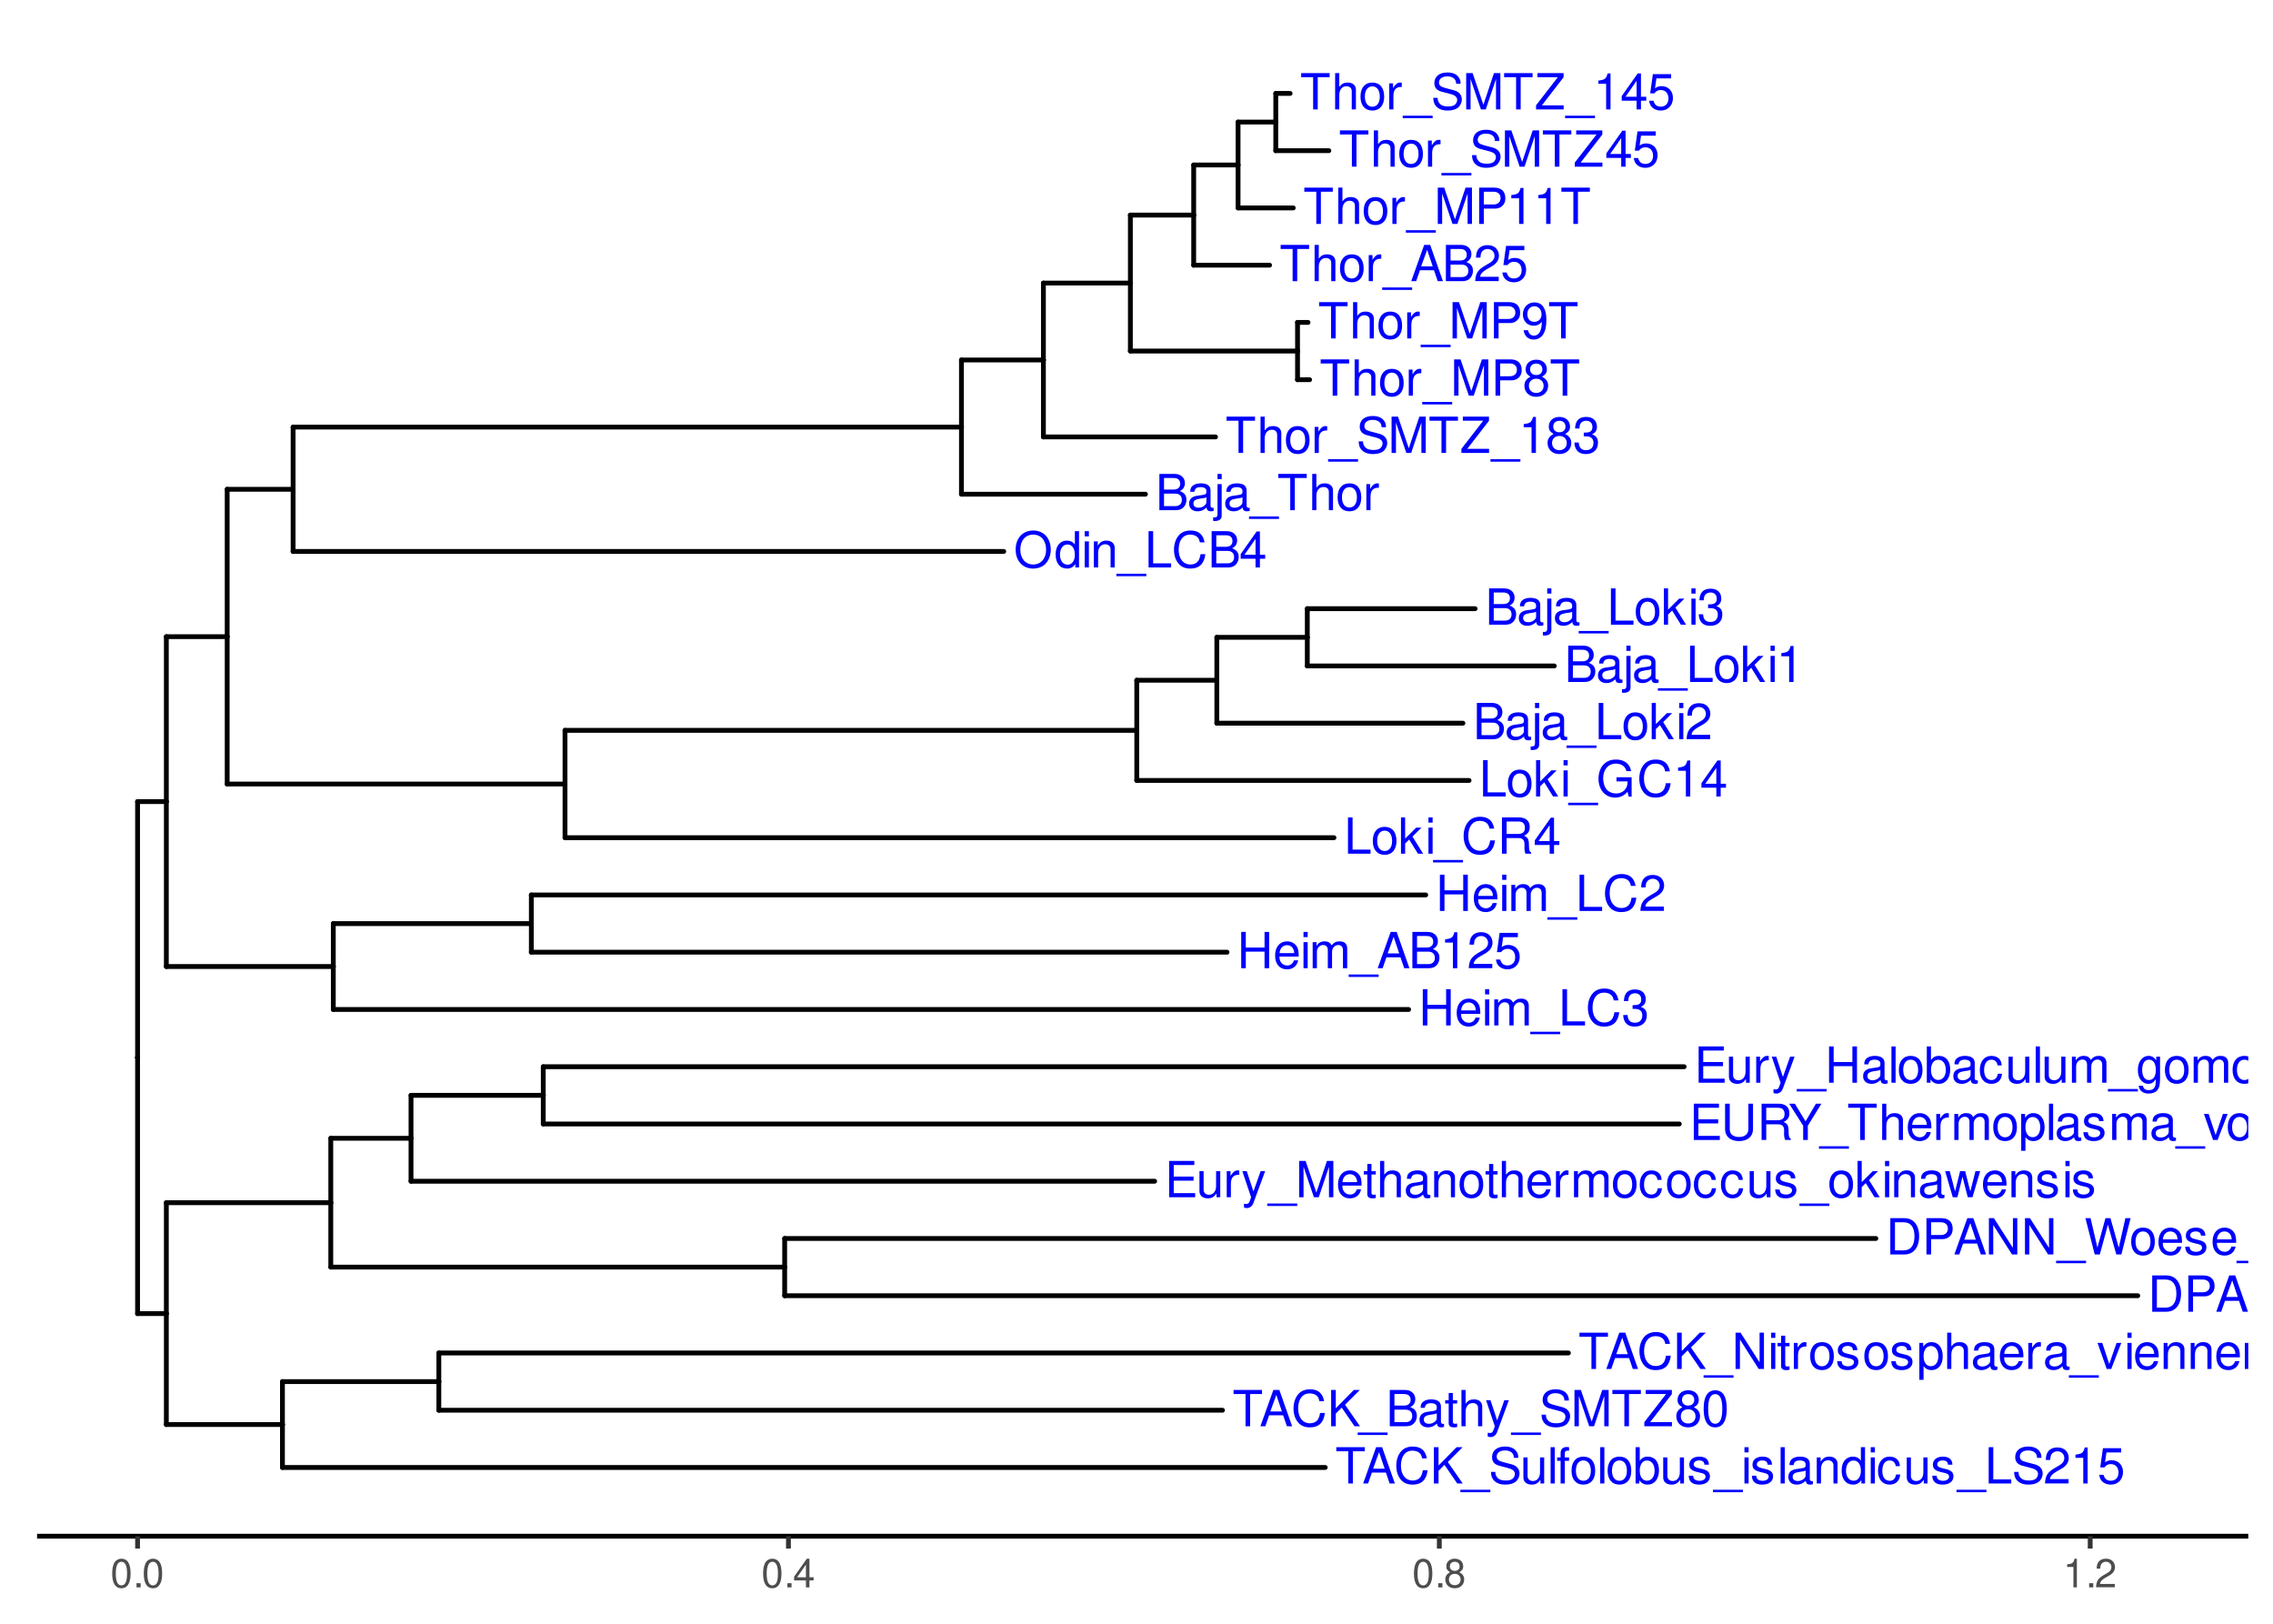 <?xml version="1.0" encoding="UTF-8"?>
<svg xmlns="http://www.w3.org/2000/svg" xmlns:xlink="http://www.w3.org/1999/xlink" width="504pt" height="360pt" viewBox="0 0 504 360" version="1.1">
<defs>
<g>
<symbol overflow="visible" id="glyph0-0">
<path style="stroke:none;" d=""/>
</symbol>
<symbol overflow="visible" id="glyph0-1">
<path style="stroke:none;" d="M 0.984 0 L 4.094 0 C 6.125 0 7.375 -1.531 7.375 -4.031 C 7.375 -6.531 6.125 -8.047 4.094 -8.047 L 0.984 -8.047 Z M 2.016 -0.906 L 2.016 -7.141 L 3.906 -7.141 C 5.5 -7.141 6.344 -6.078 6.344 -4.016 C 6.344 -1.984 5.5 -0.906 3.906 -0.906 Z M 2.016 -0.906 "/>
</symbol>
<symbol overflow="visible" id="glyph0-2">
<path style="stroke:none;" d="M 2.031 -3.406 L 4.562 -3.406 C 5.188 -3.406 5.688 -3.594 6.125 -3.984 C 6.609 -4.438 6.812 -4.953 6.812 -5.688 C 6.812 -7.203 5.922 -8.047 4.328 -8.047 L 1 -8.047 L 1 0 L 2.031 0 Z M 2.031 -4.312 L 2.031 -7.141 L 4.172 -7.141 C 5.156 -7.141 5.75 -6.609 5.75 -5.734 C 5.75 -4.844 5.156 -4.312 4.172 -4.312 Z M 2.031 -4.312 "/>
</symbol>
<symbol overflow="visible" id="glyph0-3">
<path style="stroke:none;" d="M 5.234 -2.422 L 6.062 0 L 7.219 0 L 4.391 -8.047 L 3.062 -8.047 L 0.188 0 L 1.281 0 L 2.125 -2.422 Z M 4.953 -3.281 L 2.391 -3.281 L 3.719 -6.953 Z M 4.953 -3.281 "/>
</symbol>
<symbol overflow="visible" id="glyph0-4">
<path style="stroke:none;" d="M 7.141 -8.047 L 6.172 -8.047 L 6.172 -1.469 L 1.953 -8.047 L 0.844 -8.047 L 0.844 0 L 1.812 0 L 1.812 -6.531 L 5.969 0 L 7.141 0 Z M 7.141 -8.047 "/>
</symbol>
<symbol overflow="visible" id="glyph0-5">
<path style="stroke:none;" d="M 6.391 1.391 L -0.25 1.391 L -0.25 1.938 L 6.391 1.938 Z M 6.391 1.391 "/>
</symbol>
<symbol overflow="visible" id="glyph0-6">
<path style="stroke:none;" d="M 5.906 -0.547 C 5.812 -0.516 5.766 -0.516 5.719 -0.516 C 5.391 -0.516 5.219 -0.688 5.219 -0.969 L 5.219 -4.375 C 5.219 -5.406 4.469 -5.953 3.031 -5.953 C 2.188 -5.953 1.516 -5.719 1.109 -5.281 C 0.844 -4.984 0.734 -4.656 0.719 -4.078 L 1.641 -4.078 C 1.719 -4.781 2.141 -5.109 3 -5.109 C 3.844 -5.109 4.297 -4.797 4.297 -4.234 L 4.297 -4 C 4.281 -3.594 4.094 -3.453 3.344 -3.359 C 2.031 -3.188 1.828 -3.141 1.484 -3 C 0.812 -2.719 0.469 -2.203 0.469 -1.453 C 0.469 -0.406 1.188 0.25 2.359 0.25 C 3.094 0.25 3.672 0 4.328 -0.594 C 4.391 0 4.688 0.25 5.281 0.25 C 5.484 0.25 5.594 0.234 5.906 0.156 Z M 4.297 -1.828 C 4.297 -1.516 4.203 -1.328 3.938 -1.078 C 3.562 -0.734 3.109 -0.547 2.562 -0.547 C 1.844 -0.547 1.422 -0.891 1.422 -1.484 C 1.422 -2.094 1.828 -2.391 2.812 -2.547 C 3.797 -2.672 3.984 -2.719 4.297 -2.859 Z M 4.297 -1.828 "/>
</symbol>
<symbol overflow="visible" id="glyph0-7">
<path style="stroke:none;" d="M 5.203 -3.844 C 5.156 -4.406 5.031 -4.766 4.812 -5.094 C 4.422 -5.641 3.719 -5.953 2.922 -5.953 C 1.344 -5.953 0.344 -4.719 0.344 -2.797 C 0.344 -0.922 1.344 0.25 2.906 0.25 C 4.281 0.25 5.156 -0.578 5.266 -1.984 L 4.344 -1.984 C 4.188 -1.062 3.719 -0.594 2.922 -0.594 C 1.906 -0.594 1.297 -1.422 1.297 -2.797 C 1.297 -4.234 1.906 -5.109 2.906 -5.109 C 3.672 -5.109 4.172 -4.656 4.281 -3.844 Z M 5.203 -3.844 "/>
</symbol>
<symbol overflow="visible" id="glyph0-8">
<path style="stroke:none;" d="M 5.672 -2.578 C 5.672 -3.469 5.594 -4 5.438 -4.438 C 5.062 -5.375 4.172 -5.953 3.094 -5.953 C 1.484 -5.953 0.438 -4.734 0.438 -2.812 C 0.438 -0.906 1.438 0.25 3.078 0.25 C 4.391 0.25 5.312 -0.5 5.547 -1.75 L 4.625 -1.75 C 4.359 -1 3.844 -0.594 3.109 -0.594 C 2.516 -0.594 2.016 -0.859 1.719 -1.344 C 1.484 -1.672 1.406 -2.016 1.406 -2.578 Z M 1.422 -3.344 C 1.5 -4.406 2.156 -5.109 3.078 -5.109 C 4.016 -5.109 4.672 -4.375 4.672 -3.344 Z M 1.422 -3.344 "/>
</symbol>
<symbol overflow="visible" id="glyph0-9">
<path style="stroke:none;" d="M 2.062 -3.469 L 4.703 -3.469 C 5.625 -3.469 6.031 -3.031 6.031 -2.031 L 6.016 -1.312 C 6.016 -0.812 6.109 -0.328 6.25 0 L 7.5 0 L 7.5 -0.25 C 7.109 -0.516 7.031 -0.812 7.016 -1.875 C 7 -3.203 6.797 -3.594 5.922 -3.984 C 6.828 -4.438 7.188 -4.969 7.188 -5.906 C 7.188 -7.297 6.328 -8.047 4.734 -8.047 L 1.031 -8.047 L 1.031 0 L 2.062 0 Z M 2.062 -4.375 L 2.062 -7.141 L 4.547 -7.141 C 5.109 -7.141 5.453 -7.062 5.703 -6.844 C 5.969 -6.609 6.125 -6.234 6.125 -5.766 C 6.125 -4.812 5.641 -4.375 4.547 -4.375 Z M 2.062 -4.375 "/>
</symbol>
<symbol overflow="visible" id="glyph0-10">
<path style="stroke:none;" d="M 0.875 0 L 4.5 0 C 5.266 0 5.828 -0.203 6.266 -0.672 C 6.656 -1.094 6.875 -1.672 6.875 -2.297 C 6.875 -3.266 6.438 -3.859 5.406 -4.25 C 6.156 -4.594 6.531 -5.188 6.531 -6.016 C 6.531 -6.609 6.312 -7.109 5.891 -7.484 C 5.453 -7.875 4.922 -8.047 4.141 -8.047 L 0.875 -8.047 Z M 1.906 -4.578 L 1.906 -7.141 L 3.891 -7.141 C 4.469 -7.141 4.781 -7.062 5.062 -6.859 C 5.344 -6.641 5.5 -6.312 5.5 -5.859 C 5.5 -5.422 5.344 -5.094 5.062 -4.875 C 4.781 -4.656 4.469 -4.578 3.891 -4.578 Z M 1.906 -0.906 L 1.906 -3.672 L 4.406 -3.672 C 5.312 -3.672 5.859 -3.156 5.859 -2.281 C 5.859 -1.422 5.312 -0.906 4.406 -0.906 Z M 1.906 -0.906 "/>
</symbol>
<symbol overflow="visible" id="glyph0-11">
<path style="stroke:none;" d="M 7.828 -4.25 L 4.469 -4.25 L 4.469 -3.344 L 6.922 -3.344 L 6.922 -3.125 C 6.922 -1.688 5.859 -0.656 4.391 -0.656 C 3.578 -0.656 2.844 -0.953 2.359 -1.469 C 1.828 -2.047 1.516 -3 1.516 -4 C 1.516 -5.969 2.641 -7.281 4.344 -7.281 C 5.562 -7.281 6.453 -6.656 6.672 -5.609 L 7.719 -5.609 C 7.438 -7.25 6.203 -8.188 4.359 -8.188 C 3.375 -8.188 2.578 -7.938 1.938 -7.406 C 1 -6.641 0.484 -5.391 0.484 -3.938 C 0.484 -1.469 2 0.25 4.172 0.25 C 5.266 0.25 6.125 -0.156 6.922 -1.031 L 7.188 0.047 L 7.828 0.047 Z M 7.828 -4.25 "/>
</symbol>
<symbol overflow="visible" id="glyph0-12">
<path style="stroke:none;" d="M 2.859 -5.688 L 2.859 0 L 3.828 0 L 3.828 -7.984 L 3.188 -7.984 C 2.844 -6.766 2.625 -6.594 1.125 -6.391 L 1.125 -5.688 Z M 2.859 -5.688 "/>
</symbol>
<symbol overflow="visible" id="glyph0-13">
<path style="stroke:none;" d="M 2.438 -3.672 L 2.969 -3.672 C 4.031 -3.672 4.594 -3.188 4.594 -2.219 C 4.594 -1.219 3.984 -0.609 2.984 -0.609 C 1.906 -0.609 1.391 -1.156 1.328 -2.312 L 0.359 -2.312 C 0.391 -1.672 0.516 -1.266 0.703 -0.906 C 1.109 -0.125 1.859 0.25 2.938 0.25 C 4.547 0.25 5.594 -0.719 5.594 -2.234 C 5.594 -3.25 5.203 -3.797 4.266 -4.125 C 5 -4.438 5.359 -4.984 5.359 -5.781 C 5.359 -7.156 4.469 -7.984 2.969 -7.984 C 1.391 -7.984 0.547 -7.109 0.516 -5.406 L 1.484 -5.406 C 1.5 -5.906 1.547 -6.172 1.672 -6.422 C 1.891 -6.875 2.375 -7.141 2.984 -7.141 C 3.844 -7.141 4.359 -6.609 4.359 -5.75 C 4.359 -5.188 4.172 -4.844 3.734 -4.656 C 3.469 -4.547 3.109 -4.5 2.438 -4.5 Z M 2.438 -3.672 "/>
</symbol>
<symbol overflow="visible" id="glyph0-14">
<path style="stroke:none;" d="M 5.5 -5.906 C 5.312 -7.219 4.469 -7.984 3.281 -7.984 C 2.422 -7.984 1.641 -7.562 1.188 -6.844 C 0.688 -6.062 0.469 -5.094 0.469 -3.641 C 0.469 -2.297 0.656 -1.453 1.141 -0.734 C 1.562 -0.094 2.25 0.25 3.109 0.25 C 4.594 0.25 5.672 -0.859 5.672 -2.422 C 5.672 -3.891 4.672 -4.922 3.266 -4.922 C 2.5 -4.922 1.891 -4.641 1.469 -4.047 C 1.484 -6.031 2.094 -7.125 3.219 -7.125 C 3.906 -7.125 4.375 -6.688 4.531 -5.906 Z M 3.141 -4.062 C 4.094 -4.062 4.672 -3.406 4.672 -2.344 C 4.672 -1.344 4.016 -0.609 3.109 -0.609 C 2.203 -0.609 1.531 -1.375 1.531 -2.391 C 1.531 -3.375 2.188 -4.062 3.141 -4.062 Z M 3.141 -4.062 "/>
</symbol>
<symbol overflow="visible" id="glyph0-15">
<path style="stroke:none;" d="M 8.219 0 L 10.266 -8.047 L 9.109 -8.047 L 7.641 -1.516 L 5.797 -8.047 L 4.688 -8.047 L 2.906 -1.516 L 1.391 -8.047 L 0.25 -8.047 L 2.312 0 L 3.438 0 L 5.234 -6.609 L 7.094 0 Z M 8.219 0 "/>
</symbol>
<symbol overflow="visible" id="glyph0-16">
<path style="stroke:none;" d="M 3 -5.953 C 1.375 -5.953 0.391 -4.797 0.391 -2.844 C 0.391 -0.891 1.375 0.25 3.016 0.25 C 4.656 0.25 5.641 -0.906 5.641 -2.812 C 5.641 -4.812 4.688 -5.953 3 -5.953 Z M 3.016 -5.109 C 4.047 -5.109 4.672 -4.25 4.672 -2.812 C 4.672 -1.453 4.031 -0.594 3.016 -0.594 C 1.984 -0.594 1.359 -1.453 1.359 -2.844 C 1.359 -4.25 1.984 -5.109 3.016 -5.109 Z M 3.016 -5.109 "/>
</symbol>
<symbol overflow="visible" id="glyph0-17">
<path style="stroke:none;" d="M 4.844 -4.172 C 4.828 -5.312 4.078 -5.953 2.734 -5.953 C 1.391 -5.953 0.516 -5.266 0.516 -4.188 C 0.516 -3.281 0.984 -2.844 2.359 -2.516 L 3.219 -2.312 C 3.859 -2.156 4.109 -1.922 4.109 -1.516 C 4.109 -0.969 3.562 -0.594 2.766 -0.594 C 2.266 -0.594 1.844 -0.734 1.609 -0.984 C 1.469 -1.156 1.406 -1.312 1.344 -1.719 L 0.375 -1.719 C 0.422 -0.391 1.172 0.25 2.688 0.25 C 4.141 0.25 5.078 -0.469 5.078 -1.578 C 5.078 -2.438 4.578 -2.922 3.438 -3.188 L 2.547 -3.406 C 1.797 -3.578 1.484 -3.828 1.484 -4.234 C 1.484 -4.766 1.953 -5.109 2.703 -5.109 C 3.453 -5.109 3.844 -4.781 3.859 -4.172 Z M 4.844 -4.172 "/>
</symbol>
<symbol overflow="visible" id="glyph0-18">
<path style="stroke:none;" d="M 6.094 -8.047 L 6.094 -2.391 C 6.094 -1.312 5.312 -0.656 4.016 -0.656 C 3.422 -0.656 2.938 -0.797 2.547 -1.078 C 2.156 -1.375 1.969 -1.797 1.969 -2.391 L 1.969 -8.047 L 0.938 -8.047 L 0.938 -2.391 C 0.938 -0.766 2.109 0.25 4.016 0.25 C 5.906 0.25 7.125 -0.781 7.125 -2.391 L 7.125 -8.047 Z M 6.094 -8.047 "/>
</symbol>
<symbol overflow="visible" id="glyph0-19">
<path style="stroke:none;" d="M 0.578 -1.828 C 0.766 -0.516 1.609 0.25 2.812 0.25 C 3.672 0.25 4.453 -0.172 4.922 -0.891 C 5.406 -1.672 5.625 -2.641 5.625 -4.094 C 5.625 -5.438 5.422 -6.281 4.953 -7 C 4.531 -7.641 3.844 -7.984 2.984 -7.984 C 1.484 -7.984 0.422 -6.875 0.422 -5.328 C 0.422 -3.859 1.406 -2.812 2.828 -2.812 C 3.562 -2.812 4.125 -3.078 4.625 -3.688 C 4.609 -1.703 3.984 -0.609 2.875 -0.609 C 2.188 -0.609 1.719 -1.047 1.562 -1.828 Z M 2.969 -7.141 C 3.875 -7.141 4.562 -6.375 4.562 -5.344 C 4.562 -4.359 3.906 -3.672 2.938 -3.672 C 2 -3.672 1.406 -4.344 1.406 -5.406 C 1.406 -6.406 2.062 -7.141 2.969 -7.141 Z M 2.969 -7.141 "/>
</symbol>
<symbol overflow="visible" id="glyph0-20">
<path style="stroke:none;" d="M 3.609 -1.938 L 3.609 0 L 4.578 0 L 4.578 -1.938 L 5.75 -1.938 L 5.75 -2.812 L 4.578 -2.812 L 4.578 -7.984 L 3.859 -7.984 L 0.312 -2.953 L 0.312 -1.938 Z M 3.609 -2.812 L 1.156 -2.812 L 3.609 -6.328 Z M 3.609 -2.812 "/>
</symbol>
<symbol overflow="visible" id="glyph0-21">
<path style="stroke:none;" d="M 2.016 -3.672 L 6.406 -3.672 L 6.406 -4.578 L 2.016 -4.578 L 2.016 -7.141 L 6.578 -7.141 L 6.578 -8.047 L 1 -8.047 L 1 0 L 6.766 0 L 6.766 -0.906 L 2.016 -0.906 Z M 2.016 -3.672 "/>
</symbol>
<symbol overflow="visible" id="glyph0-22">
<path style="stroke:none;" d="M 4.281 -3.156 L 7.297 -8.047 L 6.078 -8.047 L 3.781 -4.125 L 1.406 -8.047 L 0.141 -8.047 L 3.25 -3.156 L 3.25 0 L 4.281 0 Z M 4.281 -3.156 "/>
</symbol>
<symbol overflow="visible" id="glyph0-23">
<path style="stroke:none;" d="M 3.906 -7.141 L 6.547 -7.141 L 6.547 -8.047 L 0.234 -8.047 L 0.234 -7.141 L 2.891 -7.141 L 2.891 0 L 3.906 0 Z M 3.906 -7.141 "/>
</symbol>
<symbol overflow="visible" id="glyph0-24">
<path style="stroke:none;" d="M 0.766 -8.047 L 0.766 0 L 1.688 0 L 1.688 -3.188 C 1.688 -4.375 2.312 -5.141 3.266 -5.141 C 3.562 -5.141 3.859 -5.062 4.078 -4.891 C 4.344 -4.688 4.453 -4.422 4.453 -4.016 L 4.453 0 L 5.375 0 L 5.375 -4.375 C 5.375 -5.344 4.672 -5.953 3.547 -5.953 C 2.734 -5.953 2.234 -5.703 1.688 -5 L 1.688 -8.047 Z M 0.766 -8.047 "/>
</symbol>
<symbol overflow="visible" id="glyph0-25">
<path style="stroke:none;" d="M 0.766 -5.781 L 0.766 0 L 1.688 0 L 1.688 -3 C 1.703 -4.391 2.281 -5.016 3.547 -4.984 L 3.547 -5.922 C 3.391 -5.938 3.297 -5.953 3.188 -5.953 C 2.594 -5.953 2.141 -5.594 1.609 -4.734 L 1.609 -5.781 Z M 0.766 -5.781 "/>
</symbol>
<symbol overflow="visible" id="glyph0-26">
<path style="stroke:none;" d="M 0.766 -5.781 L 0.766 0 L 1.703 0 L 1.703 -3.641 C 1.703 -4.469 2.312 -5.141 3.062 -5.141 C 3.75 -5.141 4.125 -4.734 4.125 -3.984 L 4.125 0 L 5.062 0 L 5.062 -3.641 C 5.062 -4.469 5.672 -5.141 6.422 -5.141 C 7.094 -5.141 7.484 -4.719 7.484 -3.984 L 7.484 0 L 8.422 0 L 8.422 -4.344 C 8.422 -5.375 7.828 -5.953 6.734 -5.953 C 5.969 -5.953 5.5 -5.719 4.953 -5.078 C 4.625 -5.688 4.156 -5.953 3.406 -5.953 C 2.625 -5.953 2.109 -5.672 1.625 -4.969 L 1.625 -5.781 Z M 0.766 -5.781 "/>
</symbol>
<symbol overflow="visible" id="glyph0-27">
<path style="stroke:none;" d="M 0.594 2.406 L 1.531 2.406 L 1.531 -0.609 C 2.016 -0.016 2.547 0.25 3.297 0.25 C 4.812 0.25 5.781 -0.953 5.781 -2.797 C 5.781 -4.734 4.828 -5.953 3.297 -5.953 C 2.5 -5.953 1.875 -5.594 1.453 -4.922 L 1.453 -5.781 L 0.594 -5.781 Z M 3.141 -5.094 C 4.156 -5.094 4.812 -4.203 4.812 -2.812 C 4.812 -1.5 4.141 -0.609 3.141 -0.609 C 2.156 -0.609 1.531 -1.484 1.531 -2.844 C 1.531 -4.203 2.156 -5.094 3.141 -5.094 Z M 3.141 -5.094 "/>
</symbol>
<symbol overflow="visible" id="glyph0-28">
<path style="stroke:none;" d="M 1.672 -8.047 L 0.75 -8.047 L 0.75 0 L 1.672 0 Z M 1.672 -8.047 "/>
</symbol>
<symbol overflow="visible" id="glyph0-29">
<path style="stroke:none;" d="M 3.141 0 L 5.375 -5.781 L 4.328 -5.781 L 2.703 -1.094 L 1.156 -5.781 L 0.109 -5.781 L 2.141 0 Z M 3.141 0 "/>
</symbol>
<symbol overflow="visible" id="glyph0-30">
<path style="stroke:none;" d="M 0.766 -5.781 L 0.766 0 L 1.703 0 L 1.703 -3.188 C 1.703 -4.375 2.312 -5.141 3.266 -5.141 C 4 -5.141 4.469 -4.703 4.469 -4.016 L 4.469 0 L 5.375 0 L 5.375 -4.375 C 5.375 -5.328 4.656 -5.953 3.547 -5.953 C 2.688 -5.953 2.125 -5.625 1.625 -4.812 L 1.625 -5.781 Z M 0.766 -5.781 "/>
</symbol>
<symbol overflow="visible" id="glyph0-31">
<path style="stroke:none;" d="M 1.656 -5.781 L 0.734 -5.781 L 0.734 0 L 1.656 0 Z M 1.656 -8.047 L 0.734 -8.047 L 0.734 -6.891 L 1.656 -6.891 Z M 1.656 -8.047 "/>
</symbol>
<symbol overflow="visible" id="glyph0-32">
<path style="stroke:none;" d="M 5.328 0 L 5.328 -5.781 L 4.406 -5.781 L 4.406 -2.5 C 4.406 -1.328 3.797 -0.547 2.828 -0.547 C 2.094 -0.547 1.641 -1 1.641 -1.688 L 1.641 -5.781 L 0.719 -5.781 L 0.719 -1.328 C 0.719 -0.359 1.438 0.25 2.562 0.25 C 3.406 0.25 3.953 -0.047 4.5 -0.812 L 4.5 0 Z M 5.328 0 "/>
</symbol>
<symbol overflow="visible" id="glyph0-33">
<path style="stroke:none;" d="M 6.578 -5.688 C 6.578 -6.234 6.547 -6.391 6.375 -6.766 C 5.938 -7.703 5 -8.188 3.641 -8.188 C 1.859 -8.188 0.766 -7.281 0.766 -5.828 C 0.766 -4.844 1.297 -4.219 2.359 -3.938 L 4.359 -3.406 C 5.375 -3.141 5.828 -2.734 5.828 -2.109 C 5.828 -1.672 5.594 -1.234 5.266 -1 C 4.938 -0.766 4.438 -0.656 3.781 -0.656 C 2.891 -0.656 2.312 -0.859 1.922 -1.328 C 1.625 -1.672 1.484 -2.062 1.5 -2.562 L 0.531 -2.562 C 0.547 -1.828 0.688 -1.344 1 -0.891 C 1.562 -0.125 2.484 0.25 3.719 0.25 C 4.672 0.25 5.453 0.031 5.969 -0.359 C 6.516 -0.797 6.859 -1.516 6.859 -2.203 C 6.859 -3.203 6.234 -3.938 5.141 -4.234 L 3.125 -4.766 C 2.156 -5.031 1.797 -5.344 1.797 -5.969 C 1.797 -6.781 2.516 -7.328 3.594 -7.328 C 4.875 -7.328 5.594 -6.75 5.609 -5.688 Z M 6.578 -5.688 "/>
</symbol>
<symbol overflow="visible" id="glyph0-34">
<path style="stroke:none;" d="M 4.281 -5.781 L 2.688 -1.281 L 1.203 -5.781 L 0.219 -5.781 L 2.172 0.016 L 1.828 0.938 C 1.672 1.344 1.469 1.5 1.078 1.5 C 0.922 1.5 0.797 1.484 0.594 1.438 L 0.594 2.266 C 0.781 2.359 0.969 2.406 1.219 2.406 C 1.516 2.406 1.828 2.312 2.078 2.125 C 2.359 1.922 2.531 1.672 2.703 1.219 L 5.281 -5.781 Z M 4.281 -5.781 "/>
</symbol>
<symbol overflow="visible" id="glyph0-35">
<path style="stroke:none;" d="M 6.094 -3.672 L 6.094 0 L 7.109 0 L 7.109 -8.047 L 6.094 -8.047 L 6.094 -4.578 L 1.938 -4.578 L 1.938 -8.047 L 0.922 -8.047 L 0.922 0 L 1.938 0 L 1.938 -3.672 Z M 6.094 -3.672 "/>
</symbol>
<symbol overflow="visible" id="glyph0-36">
<path style="stroke:none;" d="M 0.594 -8.047 L 0.594 0 L 1.422 0 L 1.422 -0.734 C 1.859 -0.062 2.453 0.25 3.266 0.25 C 4.781 0.25 5.781 -1 5.781 -2.922 C 5.781 -4.797 4.844 -5.953 3.297 -5.953 C 2.5 -5.953 1.938 -5.656 1.516 -5 L 1.516 -8.047 Z M 3.125 -5.094 C 4.156 -5.094 4.812 -4.203 4.812 -2.812 C 4.812 -1.5 4.125 -0.609 3.125 -0.609 C 2.141 -0.609 1.516 -1.484 1.516 -2.844 C 1.516 -4.203 2.141 -5.094 3.125 -5.094 Z M 3.125 -5.094 "/>
</symbol>
<symbol overflow="visible" id="glyph0-37">
<path style="stroke:none;" d="M 4.469 -5.781 L 4.469 -4.953 C 4 -5.641 3.484 -5.953 2.766 -5.953 C 1.359 -5.953 0.391 -4.656 0.391 -2.797 C 0.391 -1.828 0.625 -1.109 1.109 -0.531 C 1.547 -0.016 2.094 0.25 2.703 0.25 C 3.391 0.25 3.891 -0.062 4.375 -0.781 L 4.375 -0.484 C 4.375 1.062 3.938 1.641 2.797 1.641 C 2.016 1.641 1.609 1.328 1.516 0.656 L 0.578 0.656 C 0.656 1.734 1.516 2.406 2.766 2.406 C 3.625 2.406 4.328 2.125 4.703 1.672 C 5.141 1.125 5.312 0.406 5.312 -0.953 L 5.312 -5.781 Z M 2.844 -5.109 C 3.828 -5.109 4.375 -4.281 4.375 -2.812 C 4.375 -1.406 3.812 -0.594 2.844 -0.594 C 1.906 -0.594 1.344 -1.422 1.344 -2.844 C 1.344 -4.266 1.906 -5.109 2.844 -5.109 Z M 2.844 -5.109 "/>
</symbol>
<symbol overflow="visible" id="glyph0-38">
<path style="stroke:none;" d="M 5.172 0 L 7.438 -6.75 L 7.438 0 L 8.406 0 L 8.406 -8.047 L 6.984 -8.047 L 4.641 -1.031 L 2.25 -8.047 L 0.828 -8.047 L 0.828 0 L 1.797 0 L 1.797 -6.75 L 4.094 0 Z M 5.172 0 "/>
</symbol>
<symbol overflow="visible" id="glyph0-39">
<path style="stroke:none;" d="M 2.812 -5.781 L 1.859 -5.781 L 1.859 -7.375 L 0.938 -7.375 L 0.938 -5.781 L 0.156 -5.781 L 0.156 -5.031 L 0.938 -5.031 L 0.938 -0.656 C 0.938 -0.062 1.344 0.25 2.062 0.25 C 2.297 0.25 2.5 0.234 2.812 0.172 L 2.812 -0.594 C 2.672 -0.562 2.547 -0.547 2.359 -0.547 C 1.969 -0.547 1.859 -0.656 1.859 -1.078 L 1.859 -5.031 L 2.812 -5.031 Z M 2.812 -5.781 "/>
</symbol>
<symbol overflow="visible" id="glyph0-40">
<path style="stroke:none;" d="M 1.562 -8.047 L 0.641 -8.047 L 0.641 0 L 1.562 0 L 1.562 -2.25 L 2.453 -3.141 L 4.406 0 L 5.547 0 L 3.188 -3.797 L 5.188 -5.781 L 4.016 -5.781 L 1.562 -3.344 Z M 1.562 -8.047 "/>
</symbol>
<symbol overflow="visible" id="glyph0-41">
<path style="stroke:none;" d="M 6.125 0 L 7.828 -5.781 L 6.781 -5.781 L 5.641 -1.281 L 4.5 -5.781 L 3.375 -5.781 L 2.266 -1.281 L 1.078 -5.781 L 0.062 -5.781 L 1.75 0 L 2.781 0 L 3.906 -4.547 L 5.078 0 Z M 6.125 0 "/>
</symbol>
<symbol overflow="visible" id="glyph0-42">
<path style="stroke:none;" d="M 7.312 -5.562 C 7 -7.328 5.969 -8.188 4.203 -8.188 C 3.125 -8.188 2.25 -7.844 1.656 -7.188 C 0.922 -6.391 0.531 -5.234 0.531 -3.938 C 0.531 -2.609 0.938 -1.469 1.688 -0.688 C 2.312 -0.047 3.109 0.25 4.172 0.25 C 6.125 0.25 7.234 -0.812 7.484 -2.938 L 6.422 -2.938 C 6.328 -2.391 6.219 -2.016 6.047 -1.688 C 5.719 -1.031 5.031 -0.656 4.172 -0.656 C 2.578 -0.656 1.562 -1.938 1.562 -3.938 C 1.562 -6.016 2.516 -7.281 4.094 -7.281 C 4.734 -7.281 5.344 -7.094 5.672 -6.766 C 5.969 -6.5 6.141 -6.172 6.266 -5.562 Z M 7.312 -5.562 "/>
</symbol>
<symbol overflow="visible" id="glyph0-43">
<path style="stroke:none;" d="M 1.906 -2.812 L 3.219 -4.125 L 6.047 0 L 7.266 0 L 3.953 -4.766 L 7.234 -8.047 L 5.906 -8.047 L 1.906 -3.984 L 1.906 -8.047 L 0.875 -8.047 L 0.875 0 L 1.906 0 Z M 1.906 -2.812 "/>
</symbol>
<symbol overflow="visible" id="glyph0-44">
<path style="stroke:none;" d="M 6.422 -8.047 L 0.625 -8.047 L 0.625 -7.141 L 5.141 -7.141 L 0.312 -0.906 L 0.312 0 L 6.438 0 L 6.438 -0.906 L 1.609 -0.906 L 6.422 -7.125 Z M 6.422 -8.047 "/>
</symbol>
<symbol overflow="visible" id="glyph0-45">
<path style="stroke:none;" d="M 4.312 -4.203 C 5.141 -4.703 5.391 -5.109 5.391 -5.859 C 5.391 -7.109 4.438 -7.984 3.031 -7.984 C 1.656 -7.984 0.688 -7.109 0.688 -5.859 C 0.688 -5.109 0.938 -4.719 1.75 -4.203 C 0.844 -3.75 0.406 -3.109 0.406 -2.219 C 0.406 -0.766 1.484 0.25 3.031 0.25 C 4.578 0.25 5.672 -0.766 5.672 -2.219 C 5.672 -3.109 5.219 -3.75 4.312 -4.203 Z M 3.031 -7.125 C 3.859 -7.125 4.391 -6.625 4.391 -5.828 C 4.391 -5.078 3.859 -4.578 3.031 -4.578 C 2.203 -4.578 1.672 -5.078 1.672 -5.859 C 1.672 -6.625 2.203 -7.125 3.031 -7.125 Z M 3.031 -3.766 C 4.016 -3.766 4.672 -3.125 4.672 -2.203 C 4.672 -1.234 4.016 -0.609 3.016 -0.609 C 2.062 -0.609 1.406 -1.266 1.406 -2.188 C 1.406 -3.141 2.062 -3.766 3.031 -3.766 Z M 3.031 -3.766 "/>
</symbol>
<symbol overflow="visible" id="glyph0-46">
<path style="stroke:none;" d="M 3.031 -7.984 C 2.312 -7.984 1.641 -7.656 1.234 -7.109 C 0.734 -6.406 0.469 -5.344 0.469 -3.859 C 0.469 -1.172 1.359 0.25 3.031 0.25 C 4.688 0.25 5.594 -1.172 5.594 -3.797 C 5.594 -5.344 5.359 -6.391 4.844 -7.109 C 4.438 -7.672 3.781 -7.984 3.031 -7.984 Z M 3.031 -7.125 C 4.094 -7.125 4.609 -6.047 4.609 -3.891 C 4.609 -1.609 4.094 -0.547 3.016 -0.547 C 1.984 -0.547 1.469 -1.656 1.469 -3.859 C 1.469 -6.047 1.984 -7.125 3.031 -7.125 Z M 3.031 -7.125 "/>
</symbol>
<symbol overflow="visible" id="glyph0-47">
<path style="stroke:none;" d="M 2.844 -5.781 L 1.891 -5.781 L 1.891 -6.688 C 1.891 -7.078 2.094 -7.281 2.531 -7.281 C 2.609 -7.281 2.641 -7.281 2.844 -7.266 L 2.844 -8.031 C 2.641 -8.078 2.516 -8.094 2.328 -8.094 C 1.484 -8.094 0.969 -7.594 0.969 -6.766 L 0.969 -5.781 L 0.203 -5.781 L 0.203 -5.031 L 0.969 -5.031 L 0.969 0 L 1.891 0 L 1.891 -5.031 L 2.844 -5.031 Z M 2.844 -5.781 "/>
</symbol>
<symbol overflow="visible" id="glyph0-48">
<path style="stroke:none;" d="M 5.469 -8.047 L 4.547 -8.047 L 4.547 -5.062 C 4.172 -5.641 3.547 -5.953 2.766 -5.953 C 1.266 -5.953 0.281 -4.75 0.281 -2.906 C 0.281 -0.953 1.234 0.25 2.812 0.25 C 3.594 0.25 4.156 -0.047 4.656 -0.766 L 4.656 0 L 5.469 0 Z M 2.922 -5.094 C 3.922 -5.094 4.547 -4.219 4.547 -2.828 C 4.547 -1.484 3.906 -0.609 2.938 -0.609 C 1.922 -0.609 1.25 -1.5 1.25 -2.844 C 1.25 -4.203 1.922 -5.094 2.922 -5.094 Z M 2.922 -5.094 "/>
</symbol>
<symbol overflow="visible" id="glyph0-49">
<path style="stroke:none;" d="M 1.906 -8.047 L 0.891 -8.047 L 0.891 0 L 5.891 0 L 5.891 -0.906 L 1.906 -0.906 Z M 1.906 -8.047 "/>
</symbol>
<symbol overflow="visible" id="glyph0-50">
<path style="stroke:none;" d="M 5.594 -0.969 L 1.469 -0.969 C 1.562 -1.625 1.922 -2.047 2.891 -2.625 L 3.984 -3.25 C 5.078 -3.859 5.641 -4.672 5.641 -5.656 C 5.641 -6.312 5.375 -6.938 4.922 -7.375 C 4.453 -7.781 3.875 -7.984 3.141 -7.984 C 2.141 -7.984 1.406 -7.641 0.969 -6.953 C 0.703 -6.531 0.578 -6.031 0.547 -5.219 L 1.531 -5.219 C 1.562 -5.766 1.625 -6.094 1.75 -6.359 C 2.016 -6.844 2.516 -7.141 3.109 -7.141 C 3.984 -7.141 4.656 -6.5 4.656 -5.641 C 4.656 -5 4.281 -4.438 3.594 -4.047 L 2.578 -3.453 C 0.938 -2.5 0.469 -1.75 0.375 -0.016 L 5.594 -0.016 Z M 5.594 -0.969 "/>
</symbol>
<symbol overflow="visible" id="glyph0-51">
<path style="stroke:none;" d="M 5.266 -7.828 L 1.219 -7.828 L 0.625 -3.562 L 1.531 -3.562 C 1.984 -4.109 2.359 -4.297 2.969 -4.297 C 4.016 -4.297 4.672 -3.578 4.672 -2.422 C 4.672 -1.297 4.016 -0.609 2.953 -0.609 C 2.109 -0.609 1.594 -1.031 1.359 -1.922 L 0.391 -1.922 C 0.516 -1.281 0.625 -0.969 0.859 -0.688 C 1.297 -0.094 2.094 0.25 2.984 0.25 C 4.562 0.25 5.672 -0.891 5.672 -2.547 C 5.672 -4.094 4.641 -5.156 3.141 -5.156 C 2.578 -5.156 2.141 -5.016 1.688 -4.688 L 2 -6.875 L 5.266 -6.875 Z M 5.266 -7.828 "/>
</symbol>
<symbol overflow="visible" id="glyph0-52">
<path style="stroke:none;" d="M 0.766 -5.781 L 0.766 0.844 C 0.766 1.406 0.594 1.609 0.016 1.609 C -0.047 1.609 -0.078 1.609 -0.203 1.594 L -0.203 2.375 C -0.094 2.391 -0.031 2.406 0.109 2.406 C 1.156 2.406 1.688 2 1.688 1.203 L 1.688 -5.781 Z M 1.688 -8.047 L 0.766 -8.047 L 0.766 -6.891 L 1.688 -6.891 Z M 1.688 -8.047 "/>
</symbol>
<symbol overflow="visible" id="glyph0-53">
<path style="stroke:none;" d="M 4.297 -8.188 C 1.984 -8.188 0.422 -6.484 0.422 -3.969 C 0.422 -1.438 1.984 0.25 4.312 0.25 C 5.297 0.25 6.156 -0.047 6.812 -0.594 C 7.672 -1.344 8.203 -2.578 8.203 -3.906 C 8.203 -6.5 6.656 -8.188 4.297 -8.188 Z M 4.297 -7.281 C 6.047 -7.281 7.172 -5.969 7.172 -3.922 C 7.172 -1.984 6.016 -0.656 4.312 -0.656 C 2.578 -0.656 1.453 -1.984 1.453 -3.969 C 1.453 -5.953 2.578 -7.281 4.297 -7.281 Z M 4.297 -7.281 "/>
</symbol>
<symbol overflow="visible" id="glyph1-0">
<path style="stroke:none;" d=""/>
</symbol>
<symbol overflow="visible" id="glyph1-1">
<path style="stroke:none;" d="M 2.422 -6.359 C 1.844 -6.359 1.312 -6.094 0.984 -5.672 C 0.578 -5.109 0.375 -4.25 0.375 -3.078 C 0.375 -0.938 1.078 0.203 2.422 0.203 C 3.734 0.203 4.453 -0.938 4.453 -3.031 C 4.453 -4.25 4.266 -5.078 3.859 -5.672 C 3.531 -6.109 3.016 -6.359 2.422 -6.359 Z M 2.422 -5.672 C 3.25 -5.672 3.672 -4.828 3.672 -3.094 C 3.672 -1.281 3.266 -0.438 2.406 -0.438 C 1.578 -0.438 1.172 -1.312 1.172 -3.062 C 1.172 -4.828 1.578 -5.672 2.422 -5.672 Z M 2.422 -5.672 "/>
</symbol>
<symbol overflow="visible" id="glyph1-2">
<path style="stroke:none;" d="M 1.688 -0.922 L 0.766 -0.922 L 0.766 0 L 1.688 0 Z M 1.688 -0.922 "/>
</symbol>
<symbol overflow="visible" id="glyph1-3">
<path style="stroke:none;" d="M 2.875 -1.547 L 2.875 0 L 3.656 0 L 3.656 -1.547 L 4.578 -1.547 L 4.578 -2.234 L 3.656 -2.234 L 3.656 -6.359 L 3.078 -6.359 L 0.25 -2.359 L 0.25 -1.547 Z M 2.875 -2.234 L 0.922 -2.234 L 2.875 -5.047 Z M 2.875 -2.234 "/>
</symbol>
<symbol overflow="visible" id="glyph1-4">
<path style="stroke:none;" d="M 3.438 -3.359 C 4.094 -3.75 4.297 -4.062 4.297 -4.656 C 4.297 -5.672 3.531 -6.359 2.422 -6.359 C 1.312 -6.359 0.547 -5.672 0.547 -4.672 C 0.547 -4.062 0.75 -3.75 1.391 -3.359 C 0.672 -2.984 0.328 -2.469 0.328 -1.766 C 0.328 -0.609 1.172 0.203 2.422 0.203 C 3.656 0.203 4.516 -0.609 4.516 -1.766 C 4.516 -2.469 4.156 -2.984 3.438 -3.359 Z M 2.422 -5.672 C 3.078 -5.672 3.5 -5.281 3.5 -4.641 C 3.5 -4.047 3.062 -3.656 2.422 -3.656 C 1.766 -3.656 1.344 -4.047 1.344 -4.656 C 1.344 -5.281 1.766 -5.672 2.422 -5.672 Z M 2.422 -3 C 3.188 -3 3.719 -2.484 3.719 -1.75 C 3.719 -0.984 3.203 -0.484 2.406 -0.484 C 1.641 -0.484 1.125 -1 1.125 -1.734 C 1.125 -2.5 1.641 -3 2.422 -3 Z M 2.422 -3 "/>
</symbol>
<symbol overflow="visible" id="glyph1-5">
<path style="stroke:none;" d="M 2.281 -4.531 L 2.281 0 L 3.047 0 L 3.047 -6.359 L 2.547 -6.359 C 2.266 -5.391 2.094 -5.25 0.891 -5.094 L 0.891 -4.531 Z M 2.281 -4.531 "/>
</symbol>
<symbol overflow="visible" id="glyph1-6">
<path style="stroke:none;" d="M 4.453 -0.766 L 1.172 -0.766 C 1.25 -1.297 1.531 -1.625 2.297 -2.094 L 3.172 -2.594 C 4.047 -3.062 4.5 -3.719 4.5 -4.5 C 4.5 -5.031 4.281 -5.531 3.922 -5.875 C 3.547 -6.203 3.094 -6.359 2.5 -6.359 C 1.703 -6.359 1.125 -6.078 0.781 -5.531 C 0.547 -5.203 0.453 -4.797 0.438 -4.156 L 1.219 -4.156 C 1.234 -4.594 1.297 -4.844 1.406 -5.062 C 1.594 -5.438 2 -5.688 2.469 -5.688 C 3.172 -5.688 3.703 -5.172 3.703 -4.484 C 3.703 -3.969 3.406 -3.531 2.859 -3.219 L 2.047 -2.75 C 0.75 -2 0.375 -1.406 0.297 -0.016 L 4.453 -0.016 Z M 4.453 -0.766 "/>
</symbol>
</g>
<clipPath id="clip1">
  <path d="M 8.219 5.48 L 498.52 5.48 L 498.52 340.59 L 8.219 340.59 Z M 8.219 5.48 "/>
</clipPath>
<clipPath id="clip2">
  <path d="M 477 282 L 498.52 282 L 498.52 293 L 477 293 Z M 477 282 "/>
</clipPath>
<clipPath id="clip3">
  <path d="M 419 270 L 498.52 270 L 498.52 281 L 419 281 Z M 419 270 "/>
</clipPath>
<clipPath id="clip4">
  <path d="M 375 244 L 498.52 244 L 498.52 256 L 375 256 Z M 375 244 "/>
</clipPath>
<clipPath id="clip5">
  <path d="M 376 232 L 498.52 232 L 498.52 243 L 376 243 Z M 376 232 "/>
</clipPath>
<clipPath id="clip6">
  <path d="M 350 295 L 498.52 295 L 498.52 306 L 350 306 Z M 350 295 "/>
</clipPath>
</defs>
<g id="surface53">
<rect x="0" y="0" width="504" height="360" style="fill:rgb(100%,100%,100%);fill-opacity:1;stroke:none;"/>
<rect x="0" y="0" width="504" height="360" style="fill:rgb(100%,100%,100%);fill-opacity:1;stroke:none;"/>
<path style="fill:none;stroke-width:1.067;stroke-linecap:round;stroke-linejoin:round;stroke:rgb(100%,100%,100%);stroke-opacity:1;stroke-miterlimit:10;" d="M 0 360 L 504 360 L 504 0 L 0 0 Z M 0 360 "/>
<g clip-path="url(#clip1)" clip-rule="nonzero">
<path style="fill-rule:nonzero;fill:rgb(100%,100%,100%);fill-opacity:1;stroke-width:1.067;stroke-linecap:round;stroke-linejoin:round;stroke:rgb(100%,100%,100%);stroke-opacity:1;stroke-miterlimit:10;" d="M 8.219 340.59 L 498.52 340.59 L 498.52 5.48 L 8.219 5.48 Z M 8.219 340.59 "/>
</g>
<path style="fill:none;stroke-width:1.067;stroke-linecap:round;stroke-linejoin:round;stroke:rgb(0%,0%,0%);stroke-opacity:1;stroke-miterlimit:10;" d="M 173.988 287.277 L 474.016 287.277 "/>
<path style="fill:none;stroke-width:1.067;stroke-linecap:round;stroke-linejoin:round;stroke:rgb(0%,0%,0%);stroke-opacity:1;stroke-miterlimit:10;" d="M 173.988 274.582 L 415.941 274.582 "/>
<path style="fill:none;stroke-width:1.067;stroke-linecap:round;stroke-linejoin:round;stroke:rgb(0%,0%,0%);stroke-opacity:1;stroke-miterlimit:10;" d="M 120.461 249.195 L 372.359 249.195 "/>
<path style="fill:none;stroke-width:1.067;stroke-linecap:round;stroke-linejoin:round;stroke:rgb(0%,0%,0%);stroke-opacity:1;stroke-miterlimit:10;" d="M 120.461 236.504 L 373.43 236.504 "/>
<path style="fill:none;stroke-width:1.067;stroke-linecap:round;stroke-linejoin:round;stroke:rgb(0%,0%,0%);stroke-opacity:1;stroke-miterlimit:10;" d="M 91.137 261.891 L 256.027 261.891 "/>
<path style="fill:none;stroke-width:1.067;stroke-linecap:round;stroke-linejoin:round;stroke:rgb(0%,0%,0%);stroke-opacity:1;stroke-miterlimit:10;" d="M 97.305 312.664 L 271.066 312.664 "/>
<path style="fill:none;stroke-width:1.067;stroke-linecap:round;stroke-linejoin:round;stroke:rgb(0%,0%,0%);stroke-opacity:1;stroke-miterlimit:10;" d="M 97.305 299.969 L 347.77 299.969 "/>
<path style="fill:none;stroke-width:1.067;stroke-linecap:round;stroke-linejoin:round;stroke:rgb(0%,0%,0%);stroke-opacity:1;stroke-miterlimit:10;" d="M 62.629 325.355 L 293.852 325.355 "/>
<path style="fill:none;stroke-width:1.067;stroke-linecap:round;stroke-linejoin:round;stroke:rgb(0%,0%,0%);stroke-opacity:1;stroke-miterlimit:10;" d="M 117.816 211.113 L 272.078 211.113 "/>
<path style="fill:none;stroke-width:1.067;stroke-linecap:round;stroke-linejoin:round;stroke:rgb(0%,0%,0%);stroke-opacity:1;stroke-miterlimit:10;" d="M 117.816 198.422 L 316.133 198.422 "/>
<path style="fill:none;stroke-width:1.067;stroke-linecap:round;stroke-linejoin:round;stroke:rgb(0%,0%,0%);stroke-opacity:1;stroke-miterlimit:10;" d="M 73.906 223.809 L 312.34 223.809 "/>
<path style="fill:none;stroke-width:1.067;stroke-linecap:round;stroke-linejoin:round;stroke:rgb(0%,0%,0%);stroke-opacity:1;stroke-miterlimit:10;" d="M 213.188 109.566 L 253.984 109.566 "/>
<path style="fill:none;stroke-width:1.067;stroke-linecap:round;stroke-linejoin:round;stroke:rgb(0%,0%,0%);stroke-opacity:1;stroke-miterlimit:10;" d="M 264.68 58.793 L 281.508 58.793 "/>
<path style="fill:none;stroke-width:1.067;stroke-linecap:round;stroke-linejoin:round;stroke:rgb(0%,0%,0%);stroke-opacity:1;stroke-miterlimit:10;" d="M 274.52 46.098 L 286.758 46.098 "/>
<path style="fill:none;stroke-width:1.067;stroke-linecap:round;stroke-linejoin:round;stroke:rgb(0%,0%,0%);stroke-opacity:1;stroke-miterlimit:10;" d="M 282.883 33.406 L 294.652 33.406 "/>
<path style="fill:none;stroke-width:1.067;stroke-linecap:round;stroke-linejoin:round;stroke:rgb(0%,0%,0%);stroke-opacity:1;stroke-miterlimit:10;" d="M 282.883 20.711 L 286.062 20.711 "/>
<path style="fill:none;stroke-width:1.067;stroke-linecap:round;stroke-linejoin:round;stroke:rgb(0%,0%,0%);stroke-opacity:1;stroke-miterlimit:10;" d="M 287.707 84.18 L 290.383 84.18 "/>
<path style="fill:none;stroke-width:1.067;stroke-linecap:round;stroke-linejoin:round;stroke:rgb(0%,0%,0%);stroke-opacity:1;stroke-miterlimit:10;" d="M 287.707 71.484 L 290.035 71.484 "/>
<path style="fill:none;stroke-width:1.067;stroke-linecap:round;stroke-linejoin:round;stroke:rgb(0%,0%,0%);stroke-opacity:1;stroke-miterlimit:10;" d="M 231.359 96.871 L 269.52 96.871 "/>
<path style="fill:none;stroke-width:1.067;stroke-linecap:round;stroke-linejoin:round;stroke:rgb(0%,0%,0%);stroke-opacity:1;stroke-miterlimit:10;" d="M 64.992 122.262 L 222.566 122.262 "/>
<path style="fill:none;stroke-width:1.067;stroke-linecap:round;stroke-linejoin:round;stroke:rgb(0%,0%,0%);stroke-opacity:1;stroke-miterlimit:10;" d="M 125.281 185.727 L 295.789 185.727 "/>
<path style="fill:none;stroke-width:1.067;stroke-linecap:round;stroke-linejoin:round;stroke:rgb(0%,0%,0%);stroke-opacity:1;stroke-miterlimit:10;" d="M 252.059 173.035 L 325.738 173.035 "/>
<path style="fill:none;stroke-width:1.067;stroke-linecap:round;stroke-linejoin:round;stroke:rgb(0%,0%,0%);stroke-opacity:1;stroke-miterlimit:10;" d="M 269.812 160.34 L 324.379 160.34 "/>
<path style="fill:none;stroke-width:1.067;stroke-linecap:round;stroke-linejoin:round;stroke:rgb(0%,0%,0%);stroke-opacity:1;stroke-miterlimit:10;" d="M 289.871 147.648 L 344.637 147.648 "/>
<path style="fill:none;stroke-width:1.067;stroke-linecap:round;stroke-linejoin:round;stroke:rgb(0%,0%,0%);stroke-opacity:1;stroke-miterlimit:10;" d="M 289.871 134.953 L 327.086 134.953 "/>
<path style="fill:none;stroke-width:1.067;stroke-linecap:round;stroke-linejoin:round;stroke:rgb(0%,0%,0%);stroke-opacity:1;stroke-miterlimit:10;" d="M 30.504 234.48 L 30.504 234.48 "/>
<path style="fill:none;stroke-width:1.067;stroke-linecap:round;stroke-linejoin:round;stroke:rgb(0%,0%,0%);stroke-opacity:1;stroke-miterlimit:10;" d="M 30.504 291.242 L 36.883 291.242 "/>
<path style="fill:none;stroke-width:1.067;stroke-linecap:round;stroke-linejoin:round;stroke:rgb(0%,0%,0%);stroke-opacity:1;stroke-miterlimit:10;" d="M 36.883 266.648 L 73.348 266.648 "/>
<path style="fill:none;stroke-width:1.067;stroke-linecap:round;stroke-linejoin:round;stroke:rgb(0%,0%,0%);stroke-opacity:1;stroke-miterlimit:10;" d="M 73.348 280.93 L 173.988 280.93 "/>
<path style="fill:none;stroke-width:1.067;stroke-linecap:round;stroke-linejoin:round;stroke:rgb(0%,0%,0%);stroke-opacity:1;stroke-miterlimit:10;" d="M 73.348 252.367 L 91.137 252.367 "/>
<path style="fill:none;stroke-width:1.067;stroke-linecap:round;stroke-linejoin:round;stroke:rgb(0%,0%,0%);stroke-opacity:1;stroke-miterlimit:10;" d="M 91.137 242.848 L 120.461 242.848 "/>
<path style="fill:none;stroke-width:1.067;stroke-linecap:round;stroke-linejoin:round;stroke:rgb(0%,0%,0%);stroke-opacity:1;stroke-miterlimit:10;" d="M 36.883 315.836 L 62.629 315.836 "/>
<path style="fill:none;stroke-width:1.067;stroke-linecap:round;stroke-linejoin:round;stroke:rgb(0%,0%,0%);stroke-opacity:1;stroke-miterlimit:10;" d="M 62.629 306.316 L 97.305 306.316 "/>
<path style="fill:none;stroke-width:1.067;stroke-linecap:round;stroke-linejoin:round;stroke:rgb(0%,0%,0%);stroke-opacity:1;stroke-miterlimit:10;" d="M 30.504 177.719 L 36.883 177.719 "/>
<path style="fill:none;stroke-width:1.067;stroke-linecap:round;stroke-linejoin:round;stroke:rgb(0%,0%,0%);stroke-opacity:1;stroke-miterlimit:10;" d="M 36.883 214.289 L 73.906 214.289 "/>
<path style="fill:none;stroke-width:1.067;stroke-linecap:round;stroke-linejoin:round;stroke:rgb(0%,0%,0%);stroke-opacity:1;stroke-miterlimit:10;" d="M 73.906 204.77 L 117.816 204.77 "/>
<path style="fill:none;stroke-width:1.067;stroke-linecap:round;stroke-linejoin:round;stroke:rgb(0%,0%,0%);stroke-opacity:1;stroke-miterlimit:10;" d="M 36.883 141.152 L 50.375 141.152 "/>
<path style="fill:none;stroke-width:1.067;stroke-linecap:round;stroke-linejoin:round;stroke:rgb(0%,0%,0%);stroke-opacity:1;stroke-miterlimit:10;" d="M 50.375 108.477 L 64.992 108.477 "/>
<path style="fill:none;stroke-width:1.067;stroke-linecap:round;stroke-linejoin:round;stroke:rgb(0%,0%,0%);stroke-opacity:1;stroke-miterlimit:10;" d="M 64.992 94.691 L 213.188 94.691 "/>
<path style="fill:none;stroke-width:1.067;stroke-linecap:round;stroke-linejoin:round;stroke:rgb(0%,0%,0%);stroke-opacity:1;stroke-miterlimit:10;" d="M 213.188 79.816 L 231.359 79.816 "/>
<path style="fill:none;stroke-width:1.067;stroke-linecap:round;stroke-linejoin:round;stroke:rgb(0%,0%,0%);stroke-opacity:1;stroke-miterlimit:10;" d="M 231.359 62.758 L 250.641 62.758 "/>
<path style="fill:none;stroke-width:1.067;stroke-linecap:round;stroke-linejoin:round;stroke:rgb(0%,0%,0%);stroke-opacity:1;stroke-miterlimit:10;" d="M 250.641 47.684 L 264.68 47.684 "/>
<path style="fill:none;stroke-width:1.067;stroke-linecap:round;stroke-linejoin:round;stroke:rgb(0%,0%,0%);stroke-opacity:1;stroke-miterlimit:10;" d="M 264.68 36.578 L 274.52 36.578 "/>
<path style="fill:none;stroke-width:1.067;stroke-linecap:round;stroke-linejoin:round;stroke:rgb(0%,0%,0%);stroke-opacity:1;stroke-miterlimit:10;" d="M 274.52 27.059 L 282.883 27.059 "/>
<path style="fill:none;stroke-width:1.067;stroke-linecap:round;stroke-linejoin:round;stroke:rgb(0%,0%,0%);stroke-opacity:1;stroke-miterlimit:10;" d="M 250.641 77.832 L 287.707 77.832 "/>
<path style="fill:none;stroke-width:1.067;stroke-linecap:round;stroke-linejoin:round;stroke:rgb(0%,0%,0%);stroke-opacity:1;stroke-miterlimit:10;" d="M 50.375 173.828 L 125.281 173.828 "/>
<path style="fill:none;stroke-width:1.067;stroke-linecap:round;stroke-linejoin:round;stroke:rgb(0%,0%,0%);stroke-opacity:1;stroke-miterlimit:10;" d="M 125.281 161.926 L 252.059 161.926 "/>
<path style="fill:none;stroke-width:1.067;stroke-linecap:round;stroke-linejoin:round;stroke:rgb(0%,0%,0%);stroke-opacity:1;stroke-miterlimit:10;" d="M 252.059 150.82 L 269.812 150.82 "/>
<path style="fill:none;stroke-width:1.067;stroke-linecap:round;stroke-linejoin:round;stroke:rgb(0%,0%,0%);stroke-opacity:1;stroke-miterlimit:10;" d="M 269.812 141.301 L 289.871 141.301 "/>
<path style="fill:none;stroke-width:1.067;stroke-linecap:round;stroke-linejoin:round;stroke:rgb(0%,0%,0%);stroke-opacity:1;stroke-miterlimit:10;" d="M 173.988 280.93 L 173.988 287.277 "/>
<path style="fill:none;stroke-width:1.067;stroke-linecap:round;stroke-linejoin:round;stroke:rgb(0%,0%,0%);stroke-opacity:1;stroke-miterlimit:10;" d="M 173.988 280.93 L 173.988 274.582 "/>
<path style="fill:none;stroke-width:1.067;stroke-linecap:round;stroke-linejoin:round;stroke:rgb(0%,0%,0%);stroke-opacity:1;stroke-miterlimit:10;" d="M 120.461 242.848 L 120.461 249.195 "/>
<path style="fill:none;stroke-width:1.067;stroke-linecap:round;stroke-linejoin:round;stroke:rgb(0%,0%,0%);stroke-opacity:1;stroke-miterlimit:10;" d="M 120.461 242.848 L 120.461 236.504 "/>
<path style="fill:none;stroke-width:1.067;stroke-linecap:round;stroke-linejoin:round;stroke:rgb(0%,0%,0%);stroke-opacity:1;stroke-miterlimit:10;" d="M 91.137 252.367 L 91.137 261.891 "/>
<path style="fill:none;stroke-width:1.067;stroke-linecap:round;stroke-linejoin:round;stroke:rgb(0%,0%,0%);stroke-opacity:1;stroke-miterlimit:10;" d="M 97.305 306.316 L 97.305 312.664 "/>
<path style="fill:none;stroke-width:1.067;stroke-linecap:round;stroke-linejoin:round;stroke:rgb(0%,0%,0%);stroke-opacity:1;stroke-miterlimit:10;" d="M 97.305 306.316 L 97.305 299.969 "/>
<path style="fill:none;stroke-width:1.067;stroke-linecap:round;stroke-linejoin:round;stroke:rgb(0%,0%,0%);stroke-opacity:1;stroke-miterlimit:10;" d="M 62.629 315.836 L 62.629 325.355 "/>
<path style="fill:none;stroke-width:1.067;stroke-linecap:round;stroke-linejoin:round;stroke:rgb(0%,0%,0%);stroke-opacity:1;stroke-miterlimit:10;" d="M 117.816 204.77 L 117.816 211.113 "/>
<path style="fill:none;stroke-width:1.067;stroke-linecap:round;stroke-linejoin:round;stroke:rgb(0%,0%,0%);stroke-opacity:1;stroke-miterlimit:10;" d="M 117.816 204.77 L 117.816 198.422 "/>
<path style="fill:none;stroke-width:1.067;stroke-linecap:round;stroke-linejoin:round;stroke:rgb(0%,0%,0%);stroke-opacity:1;stroke-miterlimit:10;" d="M 73.906 214.289 L 73.906 223.809 "/>
<path style="fill:none;stroke-width:1.067;stroke-linecap:round;stroke-linejoin:round;stroke:rgb(0%,0%,0%);stroke-opacity:1;stroke-miterlimit:10;" d="M 213.188 94.691 L 213.188 109.566 "/>
<path style="fill:none;stroke-width:1.067;stroke-linecap:round;stroke-linejoin:round;stroke:rgb(0%,0%,0%);stroke-opacity:1;stroke-miterlimit:10;" d="M 264.68 47.684 L 264.68 58.793 "/>
<path style="fill:none;stroke-width:1.067;stroke-linecap:round;stroke-linejoin:round;stroke:rgb(0%,0%,0%);stroke-opacity:1;stroke-miterlimit:10;" d="M 274.52 36.578 L 274.52 46.098 "/>
<path style="fill:none;stroke-width:1.067;stroke-linecap:round;stroke-linejoin:round;stroke:rgb(0%,0%,0%);stroke-opacity:1;stroke-miterlimit:10;" d="M 282.883 27.059 L 282.883 33.406 "/>
<path style="fill:none;stroke-width:1.067;stroke-linecap:round;stroke-linejoin:round;stroke:rgb(0%,0%,0%);stroke-opacity:1;stroke-miterlimit:10;" d="M 282.883 27.059 L 282.883 20.711 "/>
<path style="fill:none;stroke-width:1.067;stroke-linecap:round;stroke-linejoin:round;stroke:rgb(0%,0%,0%);stroke-opacity:1;stroke-miterlimit:10;" d="M 287.707 77.832 L 287.707 84.18 "/>
<path style="fill:none;stroke-width:1.067;stroke-linecap:round;stroke-linejoin:round;stroke:rgb(0%,0%,0%);stroke-opacity:1;stroke-miterlimit:10;" d="M 287.707 77.832 L 287.707 71.484 "/>
<path style="fill:none;stroke-width:1.067;stroke-linecap:round;stroke-linejoin:round;stroke:rgb(0%,0%,0%);stroke-opacity:1;stroke-miterlimit:10;" d="M 231.359 79.816 L 231.359 96.871 "/>
<path style="fill:none;stroke-width:1.067;stroke-linecap:round;stroke-linejoin:round;stroke:rgb(0%,0%,0%);stroke-opacity:1;stroke-miterlimit:10;" d="M 64.992 108.477 L 64.992 122.262 "/>
<path style="fill:none;stroke-width:1.067;stroke-linecap:round;stroke-linejoin:round;stroke:rgb(0%,0%,0%);stroke-opacity:1;stroke-miterlimit:10;" d="M 125.281 173.828 L 125.281 185.727 "/>
<path style="fill:none;stroke-width:1.067;stroke-linecap:round;stroke-linejoin:round;stroke:rgb(0%,0%,0%);stroke-opacity:1;stroke-miterlimit:10;" d="M 252.059 161.926 L 252.059 173.035 "/>
<path style="fill:none;stroke-width:1.067;stroke-linecap:round;stroke-linejoin:round;stroke:rgb(0%,0%,0%);stroke-opacity:1;stroke-miterlimit:10;" d="M 269.812 150.82 L 269.812 160.34 "/>
<path style="fill:none;stroke-width:1.067;stroke-linecap:round;stroke-linejoin:round;stroke:rgb(0%,0%,0%);stroke-opacity:1;stroke-miterlimit:10;" d="M 289.871 141.301 L 289.871 147.648 "/>
<path style="fill:none;stroke-width:1.067;stroke-linecap:round;stroke-linejoin:round;stroke:rgb(0%,0%,0%);stroke-opacity:1;stroke-miterlimit:10;" d="M 289.871 141.301 L 289.871 134.953 "/>
<path style="fill:none;stroke-width:1.067;stroke-linecap:round;stroke-linejoin:round;stroke:rgb(0%,0%,0%);stroke-opacity:1;stroke-miterlimit:10;" d="M 30.504 234.48 L 30.504 234.48 "/>
<path style="fill:none;stroke-width:1.067;stroke-linecap:round;stroke-linejoin:round;stroke:rgb(0%,0%,0%);stroke-opacity:1;stroke-miterlimit:10;" d="M 30.504 234.48 L 30.504 291.242 "/>
<path style="fill:none;stroke-width:1.067;stroke-linecap:round;stroke-linejoin:round;stroke:rgb(0%,0%,0%);stroke-opacity:1;stroke-miterlimit:10;" d="M 36.883 291.242 L 36.883 266.648 "/>
<path style="fill:none;stroke-width:1.067;stroke-linecap:round;stroke-linejoin:round;stroke:rgb(0%,0%,0%);stroke-opacity:1;stroke-miterlimit:10;" d="M 73.348 266.648 L 73.348 280.93 "/>
<path style="fill:none;stroke-width:1.067;stroke-linecap:round;stroke-linejoin:round;stroke:rgb(0%,0%,0%);stroke-opacity:1;stroke-miterlimit:10;" d="M 73.348 266.648 L 73.348 252.367 "/>
<path style="fill:none;stroke-width:1.067;stroke-linecap:round;stroke-linejoin:round;stroke:rgb(0%,0%,0%);stroke-opacity:1;stroke-miterlimit:10;" d="M 91.137 252.367 L 91.137 242.848 "/>
<path style="fill:none;stroke-width:1.067;stroke-linecap:round;stroke-linejoin:round;stroke:rgb(0%,0%,0%);stroke-opacity:1;stroke-miterlimit:10;" d="M 36.883 291.242 L 36.883 315.836 "/>
<path style="fill:none;stroke-width:1.067;stroke-linecap:round;stroke-linejoin:round;stroke:rgb(0%,0%,0%);stroke-opacity:1;stroke-miterlimit:10;" d="M 62.629 315.836 L 62.629 306.316 "/>
<path style="fill:none;stroke-width:1.067;stroke-linecap:round;stroke-linejoin:round;stroke:rgb(0%,0%,0%);stroke-opacity:1;stroke-miterlimit:10;" d="M 30.504 234.48 L 30.504 177.719 "/>
<path style="fill:none;stroke-width:1.067;stroke-linecap:round;stroke-linejoin:round;stroke:rgb(0%,0%,0%);stroke-opacity:1;stroke-miterlimit:10;" d="M 36.883 177.719 L 36.883 214.289 "/>
<path style="fill:none;stroke-width:1.067;stroke-linecap:round;stroke-linejoin:round;stroke:rgb(0%,0%,0%);stroke-opacity:1;stroke-miterlimit:10;" d="M 73.906 214.289 L 73.906 204.77 "/>
<path style="fill:none;stroke-width:1.067;stroke-linecap:round;stroke-linejoin:round;stroke:rgb(0%,0%,0%);stroke-opacity:1;stroke-miterlimit:10;" d="M 36.883 177.719 L 36.883 141.152 "/>
<path style="fill:none;stroke-width:1.067;stroke-linecap:round;stroke-linejoin:round;stroke:rgb(0%,0%,0%);stroke-opacity:1;stroke-miterlimit:10;" d="M 50.375 141.152 L 50.375 108.477 "/>
<path style="fill:none;stroke-width:1.067;stroke-linecap:round;stroke-linejoin:round;stroke:rgb(0%,0%,0%);stroke-opacity:1;stroke-miterlimit:10;" d="M 64.992 108.477 L 64.992 94.691 "/>
<path style="fill:none;stroke-width:1.067;stroke-linecap:round;stroke-linejoin:round;stroke:rgb(0%,0%,0%);stroke-opacity:1;stroke-miterlimit:10;" d="M 213.188 94.691 L 213.188 79.816 "/>
<path style="fill:none;stroke-width:1.067;stroke-linecap:round;stroke-linejoin:round;stroke:rgb(0%,0%,0%);stroke-opacity:1;stroke-miterlimit:10;" d="M 231.359 79.816 L 231.359 62.758 "/>
<path style="fill:none;stroke-width:1.067;stroke-linecap:round;stroke-linejoin:round;stroke:rgb(0%,0%,0%);stroke-opacity:1;stroke-miterlimit:10;" d="M 250.641 62.758 L 250.641 47.684 "/>
<path style="fill:none;stroke-width:1.067;stroke-linecap:round;stroke-linejoin:round;stroke:rgb(0%,0%,0%);stroke-opacity:1;stroke-miterlimit:10;" d="M 264.68 47.684 L 264.68 36.578 "/>
<path style="fill:none;stroke-width:1.067;stroke-linecap:round;stroke-linejoin:round;stroke:rgb(0%,0%,0%);stroke-opacity:1;stroke-miterlimit:10;" d="M 274.52 36.578 L 274.52 27.059 "/>
<path style="fill:none;stroke-width:1.067;stroke-linecap:round;stroke-linejoin:round;stroke:rgb(0%,0%,0%);stroke-opacity:1;stroke-miterlimit:10;" d="M 250.641 62.758 L 250.641 77.832 "/>
<path style="fill:none;stroke-width:1.067;stroke-linecap:round;stroke-linejoin:round;stroke:rgb(0%,0%,0%);stroke-opacity:1;stroke-miterlimit:10;" d="M 50.375 141.152 L 50.375 173.828 "/>
<path style="fill:none;stroke-width:1.067;stroke-linecap:round;stroke-linejoin:round;stroke:rgb(0%,0%,0%);stroke-opacity:1;stroke-miterlimit:10;" d="M 125.281 173.828 L 125.281 161.926 "/>
<path style="fill:none;stroke-width:1.067;stroke-linecap:round;stroke-linejoin:round;stroke:rgb(0%,0%,0%);stroke-opacity:1;stroke-miterlimit:10;" d="M 252.059 161.926 L 252.059 150.82 "/>
<path style="fill:none;stroke-width:1.067;stroke-linecap:round;stroke-linejoin:round;stroke:rgb(0%,0%,0%);stroke-opacity:1;stroke-miterlimit:10;" d="M 269.812 150.82 L 269.812 141.301 "/>
<g clip-path="url(#clip2)" clip-rule="nonzero">
<g style="fill:rgb(0%,0%,100%);fill-opacity:1;">
  <use xlink:href="#glyph0-1" x="476.234" y="290.825"/>
  <use xlink:href="#glyph0-2" x="484.234" y="290.825"/>
  <use xlink:href="#glyph0-3" x="491.234" y="290.825"/>
  <use xlink:href="#glyph0-4" x="498.234" y="290.825"/>
  <use xlink:href="#glyph0-4" x="506.234" y="290.825"/>
  <use xlink:href="#glyph0-5" x="514.234" y="290.825"/>
  <use xlink:href="#glyph0-2" x="520.234" y="290.825"/>
  <use xlink:href="#glyph0-6" x="527.234" y="290.825"/>
  <use xlink:href="#glyph0-7" x="533.234" y="290.825"/>
  <use xlink:href="#glyph0-8" x="539.234" y="290.825"/>
  <use xlink:href="#glyph0-5" x="545.234" y="290.825"/>
  <use xlink:href="#glyph0-9" x="551.234" y="290.825"/>
  <use xlink:href="#glyph0-10" x="559.234" y="290.825"/>
  <use xlink:href="#glyph0-11" x="566.234" y="290.825"/>
  <use xlink:href="#glyph0-5" x="575.234" y="290.825"/>
  <use xlink:href="#glyph0-12" x="581.234" y="290.825"/>
  <use xlink:href="#glyph0-13" x="587.234" y="290.825"/>
  <use xlink:href="#glyph0-5" x="593.234" y="290.825"/>
  <use xlink:href="#glyph0-13" x="599.234" y="290.825"/>
  <use xlink:href="#glyph0-14" x="605.234" y="290.825"/>
</g>
</g>
<g clip-path="url(#clip3)" clip-rule="nonzero">
<g style="fill:rgb(0%,0%,100%);fill-opacity:1;">
  <use xlink:href="#glyph0-1" x="418.16" y="278.13"/>
  <use xlink:href="#glyph0-2" x="426.16" y="278.13"/>
  <use xlink:href="#glyph0-3" x="433.16" y="278.13"/>
  <use xlink:href="#glyph0-4" x="440.16" y="278.13"/>
  <use xlink:href="#glyph0-4" x="448.16" y="278.13"/>
  <use xlink:href="#glyph0-5" x="456.16" y="278.13"/>
  <use xlink:href="#glyph0-15" x="462.16" y="278.13"/>
  <use xlink:href="#glyph0-16" x="472.16" y="278.13"/>
  <use xlink:href="#glyph0-8" x="478.16" y="278.13"/>
  <use xlink:href="#glyph0-17" x="484.16" y="278.13"/>
  <use xlink:href="#glyph0-8" x="490.16" y="278.13"/>
  <use xlink:href="#glyph0-5" x="496.16" y="278.13"/>
  <use xlink:href="#glyph0-18" x="502.16" y="278.13"/>
  <use xlink:href="#glyph0-10" x="510.16" y="278.13"/>
  <use xlink:href="#glyph0-3" x="517.16" y="278.13"/>
  <use xlink:href="#glyph0-19" x="524.16" y="278.13"/>
  <use xlink:href="#glyph0-20" x="530.16" y="278.13"/>
</g>
</g>
<g clip-path="url(#clip4)" clip-rule="nonzero">
<g style="fill:rgb(0%,0%,100%);fill-opacity:1;">
  <use xlink:href="#glyph0-21" x="374.574" y="252.743"/>
  <use xlink:href="#glyph0-18" x="381.574" y="252.743"/>
  <use xlink:href="#glyph0-9" x="389.574" y="252.743"/>
  <use xlink:href="#glyph0-22" x="396.574" y="252.743"/>
  <use xlink:href="#glyph0-5" x="403.574" y="252.743"/>
  <use xlink:href="#glyph0-23" x="409.574" y="252.743"/>
  <use xlink:href="#glyph0-24" x="416.574" y="252.743"/>
  <use xlink:href="#glyph0-8" x="422.574" y="252.743"/>
  <use xlink:href="#glyph0-25" x="428.574" y="252.743"/>
  <use xlink:href="#glyph0-26" x="432.574" y="252.743"/>
  <use xlink:href="#glyph0-16" x="441.574" y="252.743"/>
  <use xlink:href="#glyph0-27" x="447.574" y="252.743"/>
  <use xlink:href="#glyph0-28" x="453.574" y="252.743"/>
  <use xlink:href="#glyph0-6" x="455.574" y="252.743"/>
  <use xlink:href="#glyph0-17" x="461.574" y="252.743"/>
  <use xlink:href="#glyph0-26" x="467.574" y="252.743"/>
  <use xlink:href="#glyph0-6" x="476.574" y="252.743"/>
  <use xlink:href="#glyph0-5" x="482.574" y="252.743"/>
  <use xlink:href="#glyph0-29" x="488.574" y="252.743"/>
  <use xlink:href="#glyph0-16" x="493.574" y="252.743"/>
  <use xlink:href="#glyph0-28" x="499.574" y="252.743"/>
  <use xlink:href="#glyph0-7" x="501.574" y="252.743"/>
  <use xlink:href="#glyph0-6" x="507.574" y="252.743"/>
  <use xlink:href="#glyph0-30" x="513.574" y="252.743"/>
  <use xlink:href="#glyph0-31" x="519.574" y="252.743"/>
  <use xlink:href="#glyph0-32" x="521.574" y="252.743"/>
  <use xlink:href="#glyph0-26" x="527.574" y="252.743"/>
  <use xlink:href="#glyph0-5" x="536.574" y="252.743"/>
  <use xlink:href="#glyph0-11" x="542.574" y="252.743"/>
  <use xlink:href="#glyph0-33" x="550.574" y="252.743"/>
  <use xlink:href="#glyph0-33" x="557.574" y="252.743"/>
  <use xlink:href="#glyph0-12" x="564.574" y="252.743"/>
</g>
</g>
<g clip-path="url(#clip5)" clip-rule="nonzero">
<g style="fill:rgb(0%,0%,100%);fill-opacity:1;">
  <use xlink:href="#glyph0-21" x="375.645" y="240.052"/>
  <use xlink:href="#glyph0-32" x="382.645" y="240.052"/>
  <use xlink:href="#glyph0-25" x="388.645" y="240.052"/>
  <use xlink:href="#glyph0-34" x="392.645" y="240.052"/>
  <use xlink:href="#glyph0-5" x="398.645" y="240.052"/>
  <use xlink:href="#glyph0-35" x="404.645" y="240.052"/>
  <use xlink:href="#glyph0-6" x="412.645" y="240.052"/>
  <use xlink:href="#glyph0-28" x="418.645" y="240.052"/>
  <use xlink:href="#glyph0-16" x="420.645" y="240.052"/>
  <use xlink:href="#glyph0-36" x="426.645" y="240.052"/>
  <use xlink:href="#glyph0-6" x="432.645" y="240.052"/>
  <use xlink:href="#glyph0-7" x="438.645" y="240.052"/>
  <use xlink:href="#glyph0-32" x="444.645" y="240.052"/>
  <use xlink:href="#glyph0-28" x="450.645" y="240.052"/>
  <use xlink:href="#glyph0-32" x="452.645" y="240.052"/>
  <use xlink:href="#glyph0-26" x="458.645" y="240.052"/>
  <use xlink:href="#glyph0-5" x="467.645" y="240.052"/>
  <use xlink:href="#glyph0-37" x="473.645" y="240.052"/>
  <use xlink:href="#glyph0-16" x="479.645" y="240.052"/>
  <use xlink:href="#glyph0-26" x="485.645" y="240.052"/>
  <use xlink:href="#glyph0-16" x="494.645" y="240.052"/>
  <use xlink:href="#glyph0-25" x="500.645" y="240.052"/>
  <use xlink:href="#glyph0-25" x="504.645" y="240.052"/>
  <use xlink:href="#glyph0-8" x="508.645" y="240.052"/>
  <use xlink:href="#glyph0-30" x="514.645" y="240.052"/>
  <use xlink:href="#glyph0-17" x="520.645" y="240.052"/>
  <use xlink:href="#glyph0-8" x="526.645" y="240.052"/>
</g>
</g>
<g style="fill:rgb(0%,0%,100%);fill-opacity:1;">
  <use xlink:href="#glyph0-21" x="258.242" y="265.438"/>
  <use xlink:href="#glyph0-32" x="265.242" y="265.438"/>
  <use xlink:href="#glyph0-25" x="271.242" y="265.438"/>
  <use xlink:href="#glyph0-34" x="275.242" y="265.438"/>
  <use xlink:href="#glyph0-5" x="281.242" y="265.438"/>
  <use xlink:href="#glyph0-38" x="287.242" y="265.438"/>
  <use xlink:href="#glyph0-8" x="296.242" y="265.438"/>
  <use xlink:href="#glyph0-39" x="302.242" y="265.438"/>
  <use xlink:href="#glyph0-24" x="305.242" y="265.438"/>
  <use xlink:href="#glyph0-6" x="311.242" y="265.438"/>
  <use xlink:href="#glyph0-30" x="317.242" y="265.438"/>
  <use xlink:href="#glyph0-16" x="323.242" y="265.438"/>
  <use xlink:href="#glyph0-39" x="329.242" y="265.438"/>
  <use xlink:href="#glyph0-24" x="332.242" y="265.438"/>
  <use xlink:href="#glyph0-8" x="338.242" y="265.438"/>
  <use xlink:href="#glyph0-25" x="344.242" y="265.438"/>
  <use xlink:href="#glyph0-26" x="348.242" y="265.438"/>
  <use xlink:href="#glyph0-16" x="357.242" y="265.438"/>
  <use xlink:href="#glyph0-7" x="363.242" y="265.438"/>
  <use xlink:href="#glyph0-16" x="369.242" y="265.438"/>
  <use xlink:href="#glyph0-7" x="375.242" y="265.438"/>
  <use xlink:href="#glyph0-7" x="381.242" y="265.438"/>
  <use xlink:href="#glyph0-32" x="387.242" y="265.438"/>
  <use xlink:href="#glyph0-17" x="393.242" y="265.438"/>
  <use xlink:href="#glyph0-5" x="399.242" y="265.438"/>
  <use xlink:href="#glyph0-16" x="405.242" y="265.438"/>
  <use xlink:href="#glyph0-40" x="411.242" y="265.438"/>
  <use xlink:href="#glyph0-31" x="417.242" y="265.438"/>
  <use xlink:href="#glyph0-30" x="419.242" y="265.438"/>
  <use xlink:href="#glyph0-6" x="425.242" y="265.438"/>
  <use xlink:href="#glyph0-41" x="431.242" y="265.438"/>
  <use xlink:href="#glyph0-8" x="439.242" y="265.438"/>
  <use xlink:href="#glyph0-30" x="445.242" y="265.438"/>
  <use xlink:href="#glyph0-17" x="451.242" y="265.438"/>
  <use xlink:href="#glyph0-31" x="457.242" y="265.438"/>
  <use xlink:href="#glyph0-17" x="459.242" y="265.438"/>
</g>
<g style="fill:rgb(0%,0%,100%);fill-opacity:1;">
  <use xlink:href="#glyph0-23" x="273.285" y="316.212"/>
  <use xlink:href="#glyph0-3" x="279.285" y="316.212"/>
  <use xlink:href="#glyph0-42" x="286.285" y="316.212"/>
  <use xlink:href="#glyph0-43" x="294.285" y="316.212"/>
  <use xlink:href="#glyph0-5" x="301.285" y="316.212"/>
  <use xlink:href="#glyph0-10" x="307.285" y="316.212"/>
  <use xlink:href="#glyph0-6" x="314.285" y="316.212"/>
  <use xlink:href="#glyph0-39" x="320.285" y="316.212"/>
  <use xlink:href="#glyph0-24" x="323.285" y="316.212"/>
  <use xlink:href="#glyph0-34" x="329.285" y="316.212"/>
  <use xlink:href="#glyph0-5" x="335.285" y="316.212"/>
  <use xlink:href="#glyph0-33" x="341.285" y="316.212"/>
  <use xlink:href="#glyph0-38" x="348.285" y="316.212"/>
  <use xlink:href="#glyph0-23" x="357.285" y="316.212"/>
  <use xlink:href="#glyph0-44" x="364.285" y="316.212"/>
  <use xlink:href="#glyph0-45" x="371.285" y="316.212"/>
  <use xlink:href="#glyph0-46" x="377.285" y="316.212"/>
</g>
<g clip-path="url(#clip6)" clip-rule="nonzero">
<g style="fill:rgb(0%,0%,100%);fill-opacity:1;">
  <use xlink:href="#glyph0-23" x="349.988" y="303.517"/>
  <use xlink:href="#glyph0-3" x="355.988" y="303.517"/>
  <use xlink:href="#glyph0-42" x="362.988" y="303.517"/>
  <use xlink:href="#glyph0-43" x="370.988" y="303.517"/>
  <use xlink:href="#glyph0-5" x="377.988" y="303.517"/>
  <use xlink:href="#glyph0-4" x="383.988" y="303.517"/>
  <use xlink:href="#glyph0-31" x="391.988" y="303.517"/>
  <use xlink:href="#glyph0-39" x="393.988" y="303.517"/>
  <use xlink:href="#glyph0-25" x="396.988" y="303.517"/>
  <use xlink:href="#glyph0-16" x="400.988" y="303.517"/>
  <use xlink:href="#glyph0-17" x="406.988" y="303.517"/>
  <use xlink:href="#glyph0-16" x="412.988" y="303.517"/>
  <use xlink:href="#glyph0-17" x="418.988" y="303.517"/>
  <use xlink:href="#glyph0-27" x="424.988" y="303.517"/>
  <use xlink:href="#glyph0-24" x="430.988" y="303.517"/>
  <use xlink:href="#glyph0-6" x="436.988" y="303.517"/>
  <use xlink:href="#glyph0-8" x="442.988" y="303.517"/>
  <use xlink:href="#glyph0-25" x="448.988" y="303.517"/>
  <use xlink:href="#glyph0-6" x="452.988" y="303.517"/>
  <use xlink:href="#glyph0-5" x="458.988" y="303.517"/>
  <use xlink:href="#glyph0-29" x="464.988" y="303.517"/>
  <use xlink:href="#glyph0-31" x="470.988" y="303.517"/>
  <use xlink:href="#glyph0-8" x="472.988" y="303.517"/>
  <use xlink:href="#glyph0-30" x="478.988" y="303.517"/>
  <use xlink:href="#glyph0-30" x="484.988" y="303.517"/>
  <use xlink:href="#glyph0-8" x="490.988" y="303.517"/>
  <use xlink:href="#glyph0-30" x="496.988" y="303.517"/>
  <use xlink:href="#glyph0-17" x="502.988" y="303.517"/>
  <use xlink:href="#glyph0-31" x="508.988" y="303.517"/>
  <use xlink:href="#glyph0-17" x="510.988" y="303.517"/>
</g>
</g>
<g style="fill:rgb(0%,0%,100%);fill-opacity:1;">
  <use xlink:href="#glyph0-23" x="296.07" y="328.903"/>
  <use xlink:href="#glyph0-3" x="302.07" y="328.903"/>
  <use xlink:href="#glyph0-42" x="309.07" y="328.903"/>
  <use xlink:href="#glyph0-43" x="317.07" y="328.903"/>
  <use xlink:href="#glyph0-5" x="324.07" y="328.903"/>
  <use xlink:href="#glyph0-33" x="330.07" y="328.903"/>
  <use xlink:href="#glyph0-32" x="337.07" y="328.903"/>
  <use xlink:href="#glyph0-28" x="343.07" y="328.903"/>
  <use xlink:href="#glyph0-47" x="345.07" y="328.903"/>
  <use xlink:href="#glyph0-16" x="348.07" y="328.903"/>
  <use xlink:href="#glyph0-28" x="354.07" y="328.903"/>
  <use xlink:href="#glyph0-16" x="356.07" y="328.903"/>
  <use xlink:href="#glyph0-36" x="362.07" y="328.903"/>
  <use xlink:href="#glyph0-32" x="368.07" y="328.903"/>
  <use xlink:href="#glyph0-17" x="374.07" y="328.903"/>
  <use xlink:href="#glyph0-5" x="380.07" y="328.903"/>
  <use xlink:href="#glyph0-31" x="386.07" y="328.903"/>
  <use xlink:href="#glyph0-17" x="388.07" y="328.903"/>
  <use xlink:href="#glyph0-28" x="394.07" y="328.903"/>
  <use xlink:href="#glyph0-6" x="396.07" y="328.903"/>
  <use xlink:href="#glyph0-30" x="402.07" y="328.903"/>
  <use xlink:href="#glyph0-48" x="408.07" y="328.903"/>
  <use xlink:href="#glyph0-31" x="414.07" y="328.903"/>
  <use xlink:href="#glyph0-7" x="416.07" y="328.903"/>
  <use xlink:href="#glyph0-32" x="422.07" y="328.903"/>
  <use xlink:href="#glyph0-17" x="428.07" y="328.903"/>
  <use xlink:href="#glyph0-5" x="434.07" y="328.903"/>
  <use xlink:href="#glyph0-49" x="440.07" y="328.903"/>
  <use xlink:href="#glyph0-33" x="446.07" y="328.903"/>
  <use xlink:href="#glyph0-50" x="453.07" y="328.903"/>
  <use xlink:href="#glyph0-12" x="459.07" y="328.903"/>
  <use xlink:href="#glyph0-51" x="465.07" y="328.903"/>
</g>
<g style="fill:rgb(0%,0%,100%);fill-opacity:1;">
  <use xlink:href="#glyph0-35" x="274.297" y="214.661"/>
  <use xlink:href="#glyph0-8" x="282.297" y="214.661"/>
  <use xlink:href="#glyph0-31" x="288.297" y="214.661"/>
  <use xlink:href="#glyph0-26" x="290.297" y="214.661"/>
  <use xlink:href="#glyph0-5" x="299.297" y="214.661"/>
  <use xlink:href="#glyph0-3" x="305.297" y="214.661"/>
  <use xlink:href="#glyph0-10" x="312.297" y="214.661"/>
  <use xlink:href="#glyph0-12" x="319.297" y="214.661"/>
  <use xlink:href="#glyph0-50" x="325.297" y="214.661"/>
  <use xlink:href="#glyph0-51" x="331.297" y="214.661"/>
</g>
<g style="fill:rgb(0%,0%,100%);fill-opacity:1;">
  <use xlink:href="#glyph0-35" x="318.352" y="201.97"/>
  <use xlink:href="#glyph0-8" x="326.352" y="201.97"/>
  <use xlink:href="#glyph0-31" x="332.352" y="201.97"/>
  <use xlink:href="#glyph0-26" x="334.352" y="201.97"/>
  <use xlink:href="#glyph0-5" x="343.352" y="201.97"/>
  <use xlink:href="#glyph0-49" x="349.352" y="201.97"/>
  <use xlink:href="#glyph0-42" x="355.352" y="201.97"/>
  <use xlink:href="#glyph0-50" x="363.352" y="201.97"/>
</g>
<g style="fill:rgb(0%,0%,100%);fill-opacity:1;">
  <use xlink:href="#glyph0-35" x="314.559" y="227.356"/>
  <use xlink:href="#glyph0-8" x="322.559" y="227.356"/>
  <use xlink:href="#glyph0-31" x="328.559" y="227.356"/>
  <use xlink:href="#glyph0-26" x="330.559" y="227.356"/>
  <use xlink:href="#glyph0-5" x="339.559" y="227.356"/>
  <use xlink:href="#glyph0-49" x="345.559" y="227.356"/>
  <use xlink:href="#glyph0-42" x="351.559" y="227.356"/>
  <use xlink:href="#glyph0-13" x="359.559" y="227.356"/>
</g>
<g style="fill:rgb(0%,0%,100%);fill-opacity:1;">
  <use xlink:href="#glyph0-10" x="256.199" y="113.114"/>
  <use xlink:href="#glyph0-6" x="263.199" y="113.114"/>
  <use xlink:href="#glyph0-52" x="269.199" y="113.114"/>
  <use xlink:href="#glyph0-6" x="271.199" y="113.114"/>
  <use xlink:href="#glyph0-5" x="277.199" y="113.114"/>
  <use xlink:href="#glyph0-23" x="283.199" y="113.114"/>
  <use xlink:href="#glyph0-24" x="290.199" y="113.114"/>
  <use xlink:href="#glyph0-16" x="296.199" y="113.114"/>
  <use xlink:href="#glyph0-25" x="302.199" y="113.114"/>
</g>
<g style="fill:rgb(0%,0%,100%);fill-opacity:1;">
  <use xlink:href="#glyph0-23" x="283.727" y="62.341"/>
  <use xlink:href="#glyph0-24" x="290.727" y="62.341"/>
  <use xlink:href="#glyph0-16" x="296.727" y="62.341"/>
  <use xlink:href="#glyph0-25" x="302.727" y="62.341"/>
  <use xlink:href="#glyph0-5" x="306.727" y="62.341"/>
  <use xlink:href="#glyph0-3" x="312.727" y="62.341"/>
  <use xlink:href="#glyph0-10" x="319.727" y="62.341"/>
  <use xlink:href="#glyph0-50" x="326.727" y="62.341"/>
  <use xlink:href="#glyph0-51" x="332.727" y="62.341"/>
</g>
<g style="fill:rgb(0%,0%,100%);fill-opacity:1;">
  <use xlink:href="#glyph0-23" x="288.977" y="49.646"/>
  <use xlink:href="#glyph0-24" x="295.977" y="49.646"/>
  <use xlink:href="#glyph0-16" x="301.977" y="49.646"/>
  <use xlink:href="#glyph0-25" x="307.977" y="49.646"/>
  <use xlink:href="#glyph0-5" x="311.977" y="49.646"/>
  <use xlink:href="#glyph0-38" x="317.977" y="49.646"/>
  <use xlink:href="#glyph0-2" x="326.977" y="49.646"/>
  <use xlink:href="#glyph0-12" x="333.977" y="49.646"/>
  <use xlink:href="#glyph0-12" x="339.977" y="49.646"/>
  <use xlink:href="#glyph0-23" x="345.977" y="49.646"/>
</g>
<g style="fill:rgb(0%,0%,100%);fill-opacity:1;">
  <use xlink:href="#glyph0-23" x="296.867" y="36.954"/>
  <use xlink:href="#glyph0-24" x="303.867" y="36.954"/>
  <use xlink:href="#glyph0-16" x="309.867" y="36.954"/>
  <use xlink:href="#glyph0-25" x="315.867" y="36.954"/>
  <use xlink:href="#glyph0-5" x="319.867" y="36.954"/>
  <use xlink:href="#glyph0-33" x="325.867" y="36.954"/>
  <use xlink:href="#glyph0-38" x="332.867" y="36.954"/>
  <use xlink:href="#glyph0-23" x="341.867" y="36.954"/>
  <use xlink:href="#glyph0-44" x="348.867" y="36.954"/>
  <use xlink:href="#glyph0-20" x="355.867" y="36.954"/>
  <use xlink:href="#glyph0-51" x="361.867" y="36.954"/>
</g>
<g style="fill:rgb(0%,0%,100%);fill-opacity:1;">
  <use xlink:href="#glyph0-23" x="288.277" y="24.259"/>
  <use xlink:href="#glyph0-24" x="295.277" y="24.259"/>
  <use xlink:href="#glyph0-16" x="301.277" y="24.259"/>
  <use xlink:href="#glyph0-25" x="307.277" y="24.259"/>
  <use xlink:href="#glyph0-5" x="311.277" y="24.259"/>
  <use xlink:href="#glyph0-33" x="317.277" y="24.259"/>
  <use xlink:href="#glyph0-38" x="324.277" y="24.259"/>
  <use xlink:href="#glyph0-23" x="333.277" y="24.259"/>
  <use xlink:href="#glyph0-44" x="340.277" y="24.259"/>
  <use xlink:href="#glyph0-5" x="347.277" y="24.259"/>
  <use xlink:href="#glyph0-12" x="353.277" y="24.259"/>
  <use xlink:href="#glyph0-20" x="359.277" y="24.259"/>
  <use xlink:href="#glyph0-51" x="365.277" y="24.259"/>
</g>
<g style="fill:rgb(0%,0%,100%);fill-opacity:1;">
  <use xlink:href="#glyph0-23" x="292.602" y="87.728"/>
  <use xlink:href="#glyph0-24" x="299.602" y="87.728"/>
  <use xlink:href="#glyph0-16" x="305.602" y="87.728"/>
  <use xlink:href="#glyph0-25" x="311.602" y="87.728"/>
  <use xlink:href="#glyph0-5" x="315.602" y="87.728"/>
  <use xlink:href="#glyph0-38" x="321.602" y="87.728"/>
  <use xlink:href="#glyph0-2" x="330.602" y="87.728"/>
  <use xlink:href="#glyph0-45" x="337.602" y="87.728"/>
  <use xlink:href="#glyph0-23" x="343.602" y="87.728"/>
</g>
<g style="fill:rgb(0%,0%,100%);fill-opacity:1;">
  <use xlink:href="#glyph0-23" x="292.254" y="75.032"/>
  <use xlink:href="#glyph0-24" x="299.254" y="75.032"/>
  <use xlink:href="#glyph0-16" x="305.254" y="75.032"/>
  <use xlink:href="#glyph0-25" x="311.254" y="75.032"/>
  <use xlink:href="#glyph0-5" x="315.254" y="75.032"/>
  <use xlink:href="#glyph0-38" x="321.254" y="75.032"/>
  <use xlink:href="#glyph0-2" x="330.254" y="75.032"/>
  <use xlink:href="#glyph0-19" x="337.254" y="75.032"/>
  <use xlink:href="#glyph0-23" x="343.254" y="75.032"/>
</g>
<g style="fill:rgb(0%,0%,100%);fill-opacity:1;">
  <use xlink:href="#glyph0-23" x="271.734" y="100.419"/>
  <use xlink:href="#glyph0-24" x="278.734" y="100.419"/>
  <use xlink:href="#glyph0-16" x="284.734" y="100.419"/>
  <use xlink:href="#glyph0-25" x="290.734" y="100.419"/>
  <use xlink:href="#glyph0-5" x="294.734" y="100.419"/>
  <use xlink:href="#glyph0-33" x="300.734" y="100.419"/>
  <use xlink:href="#glyph0-38" x="307.734" y="100.419"/>
  <use xlink:href="#glyph0-23" x="316.734" y="100.419"/>
  <use xlink:href="#glyph0-44" x="323.734" y="100.419"/>
  <use xlink:href="#glyph0-5" x="330.734" y="100.419"/>
  <use xlink:href="#glyph0-12" x="336.734" y="100.419"/>
  <use xlink:href="#glyph0-45" x="342.734" y="100.419"/>
  <use xlink:href="#glyph0-13" x="348.734" y="100.419"/>
</g>
<g style="fill:rgb(0%,0%,100%);fill-opacity:1;">
  <use xlink:href="#glyph0-53" x="224.785" y="125.81"/>
  <use xlink:href="#glyph0-48" x="233.785" y="125.81"/>
  <use xlink:href="#glyph0-31" x="239.785" y="125.81"/>
  <use xlink:href="#glyph0-30" x="241.785" y="125.81"/>
  <use xlink:href="#glyph0-5" x="247.785" y="125.81"/>
  <use xlink:href="#glyph0-49" x="253.785" y="125.81"/>
  <use xlink:href="#glyph0-42" x="259.785" y="125.81"/>
  <use xlink:href="#glyph0-10" x="267.785" y="125.81"/>
  <use xlink:href="#glyph0-20" x="274.785" y="125.81"/>
</g>
<g style="fill:rgb(0%,0%,100%);fill-opacity:1;">
  <use xlink:href="#glyph0-49" x="298.004" y="189.274"/>
  <use xlink:href="#glyph0-16" x="304.004" y="189.274"/>
  <use xlink:href="#glyph0-40" x="310.004" y="189.274"/>
  <use xlink:href="#glyph0-31" x="316.004" y="189.274"/>
  <use xlink:href="#glyph0-5" x="318.004" y="189.274"/>
  <use xlink:href="#glyph0-42" x="324.004" y="189.274"/>
  <use xlink:href="#glyph0-9" x="332.004" y="189.274"/>
  <use xlink:href="#glyph0-20" x="340.004" y="189.274"/>
</g>
<g style="fill:rgb(0%,0%,100%);fill-opacity:1;">
  <use xlink:href="#glyph0-49" x="327.957" y="176.583"/>
  <use xlink:href="#glyph0-16" x="333.957" y="176.583"/>
  <use xlink:href="#glyph0-40" x="339.957" y="176.583"/>
  <use xlink:href="#glyph0-31" x="345.957" y="176.583"/>
  <use xlink:href="#glyph0-5" x="347.957" y="176.583"/>
  <use xlink:href="#glyph0-11" x="353.957" y="176.583"/>
  <use xlink:href="#glyph0-42" x="362.957" y="176.583"/>
  <use xlink:href="#glyph0-12" x="370.957" y="176.583"/>
  <use xlink:href="#glyph0-20" x="376.957" y="176.583"/>
</g>
<g style="fill:rgb(0%,0%,100%);fill-opacity:1;">
  <use xlink:href="#glyph0-10" x="326.598" y="163.888"/>
  <use xlink:href="#glyph0-6" x="333.598" y="163.888"/>
  <use xlink:href="#glyph0-52" x="339.598" y="163.888"/>
  <use xlink:href="#glyph0-6" x="341.598" y="163.888"/>
  <use xlink:href="#glyph0-5" x="347.598" y="163.888"/>
  <use xlink:href="#glyph0-49" x="353.598" y="163.888"/>
  <use xlink:href="#glyph0-16" x="359.598" y="163.888"/>
  <use xlink:href="#glyph0-40" x="365.598" y="163.888"/>
  <use xlink:href="#glyph0-31" x="371.598" y="163.888"/>
  <use xlink:href="#glyph0-50" x="373.598" y="163.888"/>
</g>
<g style="fill:rgb(0%,0%,100%);fill-opacity:1;">
  <use xlink:href="#glyph0-10" x="346.855" y="151.196"/>
  <use xlink:href="#glyph0-6" x="353.855" y="151.196"/>
  <use xlink:href="#glyph0-52" x="359.855" y="151.196"/>
  <use xlink:href="#glyph0-6" x="361.855" y="151.196"/>
  <use xlink:href="#glyph0-5" x="367.855" y="151.196"/>
  <use xlink:href="#glyph0-49" x="373.855" y="151.196"/>
  <use xlink:href="#glyph0-16" x="379.855" y="151.196"/>
  <use xlink:href="#glyph0-40" x="385.855" y="151.196"/>
  <use xlink:href="#glyph0-31" x="391.855" y="151.196"/>
  <use xlink:href="#glyph0-12" x="393.855" y="151.196"/>
</g>
<g style="fill:rgb(0%,0%,100%);fill-opacity:1;">
  <use xlink:href="#glyph0-10" x="329.305" y="138.501"/>
  <use xlink:href="#glyph0-6" x="336.305" y="138.501"/>
  <use xlink:href="#glyph0-52" x="342.305" y="138.501"/>
  <use xlink:href="#glyph0-6" x="344.305" y="138.501"/>
  <use xlink:href="#glyph0-5" x="350.305" y="138.501"/>
  <use xlink:href="#glyph0-49" x="356.305" y="138.501"/>
  <use xlink:href="#glyph0-16" x="362.305" y="138.501"/>
  <use xlink:href="#glyph0-40" x="368.305" y="138.501"/>
  <use xlink:href="#glyph0-31" x="374.305" y="138.501"/>
  <use xlink:href="#glyph0-13" x="376.305" y="138.501"/>
</g>
<path style="fill:none;stroke-width:1.067;stroke-linecap:butt;stroke-linejoin:round;stroke:rgb(0%,0%,0%);stroke-opacity:1;stroke-miterlimit:10;" d="M 8.219 340.59 L 498.52 340.59 "/>
<path style="fill:none;stroke-width:1.067;stroke-linecap:butt;stroke-linejoin:round;stroke:rgb(20%,20%,20%);stroke-opacity:1;stroke-miterlimit:10;" d="M 30.504 343.328 L 30.504 340.59 "/>
<path style="fill:none;stroke-width:1.067;stroke-linecap:butt;stroke-linejoin:round;stroke:rgb(20%,20%,20%);stroke-opacity:1;stroke-miterlimit:10;" d="M 174.824 343.328 L 174.824 340.59 "/>
<path style="fill:none;stroke-width:1.067;stroke-linecap:butt;stroke-linejoin:round;stroke:rgb(20%,20%,20%);stroke-opacity:1;stroke-miterlimit:10;" d="M 319.145 343.328 L 319.145 340.59 "/>
<path style="fill:none;stroke-width:1.067;stroke-linecap:butt;stroke-linejoin:round;stroke:rgb(20%,20%,20%);stroke-opacity:1;stroke-miterlimit:10;" d="M 463.465 343.328 L 463.465 340.59 "/>
<g style="fill:rgb(30.196%,30.196%,30.196%);fill-opacity:1;">
  <use xlink:href="#glyph1-1" x="24.504" y="351.935"/>
  <use xlink:href="#glyph1-2" x="29.504" y="351.935"/>
  <use xlink:href="#glyph1-1" x="31.504" y="351.935"/>
</g>
<g style="fill:rgb(30.196%,30.196%,30.196%);fill-opacity:1;">
  <use xlink:href="#glyph1-1" x="168.824" y="351.935"/>
  <use xlink:href="#glyph1-2" x="173.824" y="351.935"/>
  <use xlink:href="#glyph1-3" x="175.824" y="351.935"/>
</g>
<g style="fill:rgb(30.196%,30.196%,30.196%);fill-opacity:1;">
  <use xlink:href="#glyph1-1" x="313.145" y="351.935"/>
  <use xlink:href="#glyph1-2" x="318.145" y="351.935"/>
  <use xlink:href="#glyph1-4" x="320.145" y="351.935"/>
</g>
<g style="fill:rgb(30.196%,30.196%,30.196%);fill-opacity:1;">
  <use xlink:href="#glyph1-5" x="457.465" y="351.935"/>
  <use xlink:href="#glyph1-2" x="462.465" y="351.935"/>
  <use xlink:href="#glyph1-6" x="464.465" y="351.935"/>
</g>
</g>
</svg>
